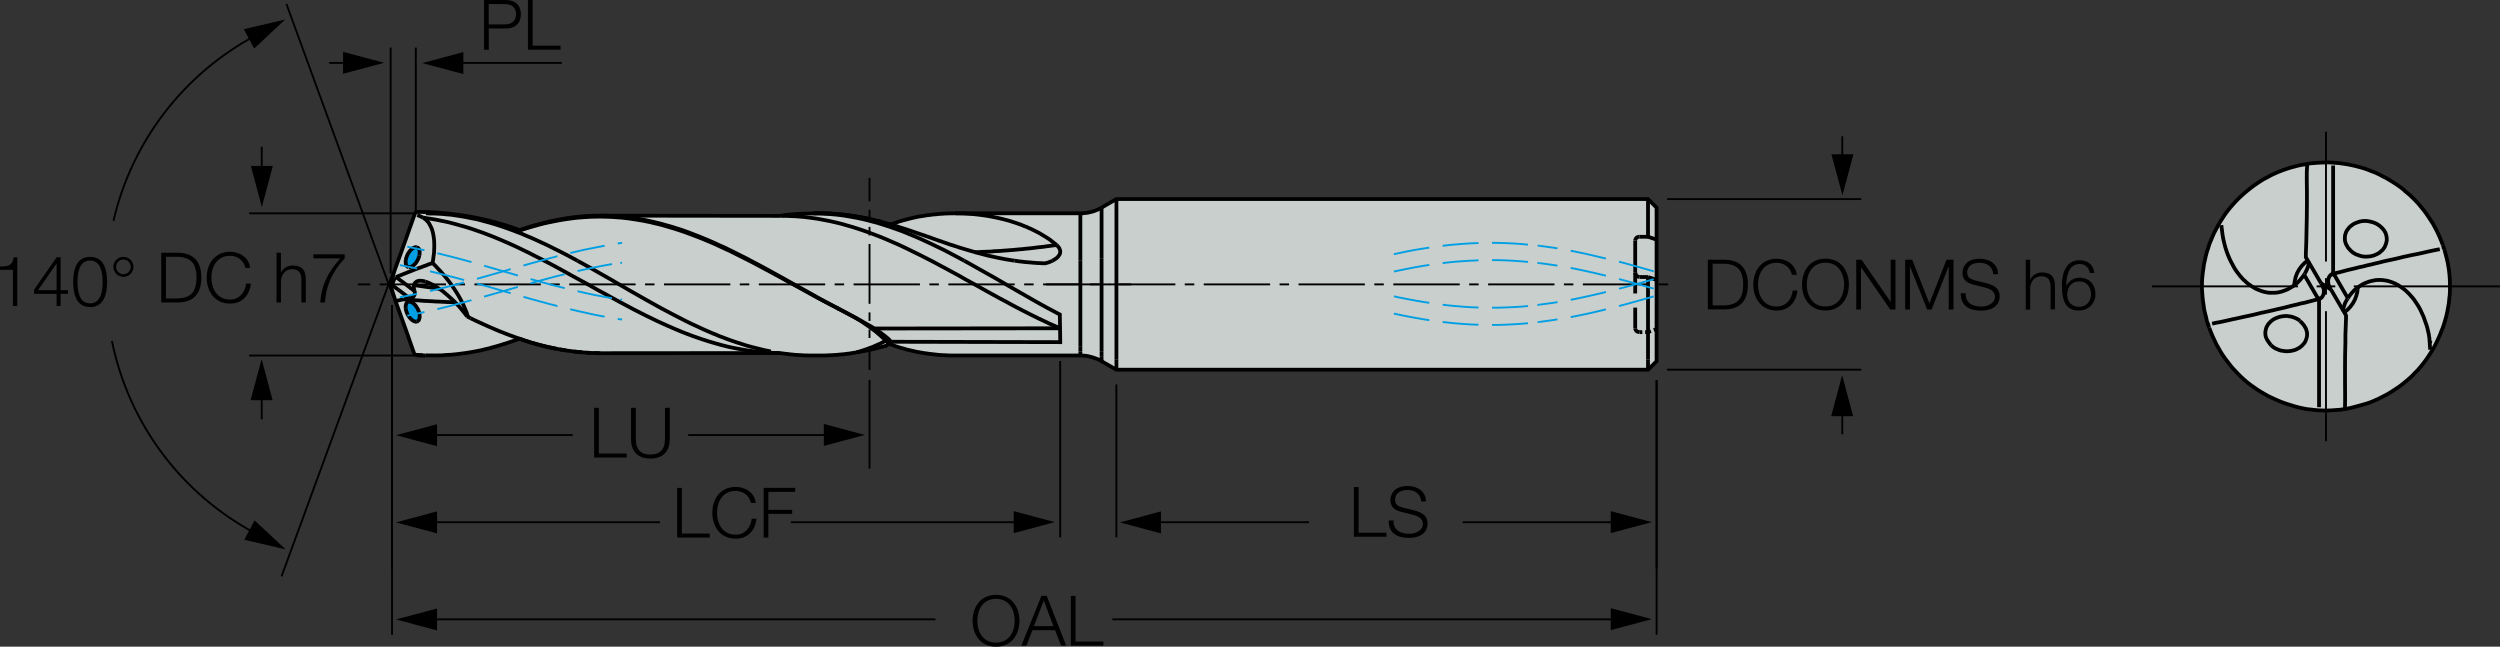 <?xml version="1.0" encoding="utf-8"?>
<!-- Generator: Adobe Illustrator 28.2.0, SVG Export Plug-In . SVG Version: 6.00 Build 0)  -->
<svg version="1.1" xmlns="http://www.w3.org/2000/svg" xmlns:xlink="http://www.w3.org/1999/xlink" x="0px" y="0px"
	 viewBox="0 0 330.05 85.37" style="enable-background:new 0 0 330.05 85.37;" xml:space="preserve">
<rect x="0" y="0" width="330.05" height="85.37" fill="#333333" stroke="none"/>
<style type="text/css">
	.st0{fill:#C8CFCD;}
	.st1{fill:none;stroke:#000000;stroke-width:0.5;stroke-miterlimit:2;}
	.st2{fill:url(#SVGID_1_);}
	.st3{fill:url(#SVGID_00000155824711643978936210000000949349061959165627_);}
	.st4{fill:url(#SVGID_00000019655943996765766950000004897114885267737787_);}
	.st5{fill:url(#SVGID_00000158024944294048996410000008501462933652400556_);}
	.st6{fill:url(#SVGID_00000012434553553667593850000003496251418816973190_);}
	.st7{fill:url(#SVGID_00000113321290191038173120000010705333791980625030_);}
	.st8{fill:#009FE3;}
	.st9{fill:none;stroke:#009FE3;stroke-width:0.25;stroke-miterlimit:2;}
</style>
<g id="Layer_1">
	<g id="XMLID_2_">
		<g>
			<polygon class="st0" points="323.43,37.9 323.43,38.45 323.39,39 323.35,39.45 323.35,39.53 323.29,40.07 323.19,40.62 
				323.09,41.15 322.98,41.68 322.84,42.2 322.68,42.73 322.51,43.26 322.31,43.75 322.12,44.26 321.88,44.77 321.65,45.25 
				321.39,45.74 321.12,46.21 320.83,46.17 320.73,44.67 320.65,44.14 320.53,43.61 320.44,43.22 320.32,42.85 320.14,42.34 
				319.97,41.85 319.75,41.36 319.54,40.91 319.3,40.46 319.16,40.25 319.03,40.03 318.89,39.84 318.75,39.62 318.54,39.35 
				318.3,39.08 318.05,38.8 317.8,38.55 317.52,38.29 317.21,38.06 316.9,37.84 316.58,37.63 316.41,37.55 316.25,37.45 
				316.02,37.36 315.78,37.26 315.55,37.18 315.22,37.08 314.88,37.02 314.55,36.98 314.38,36.96 314.2,36.96 313.93,36.96 
				313.63,36.98 313.34,37.04 313.05,37.1 312.75,37.18 312.44,37.3 312.15,37.41 311.85,37.57 311.56,37.75 311.27,37.96 
				310.84,38.29 310.47,38.69 310.13,39.12 309.98,39.37 309.96,39.37 308.08,36.12 308.28,36.07 308.82,35.95 309.35,35.81 
				309.86,35.67 310.41,35.54 310.93,35.42 311.46,35.28 311.99,35.17 312.52,35.03 313.07,34.91 313.59,34.78 314.1,34.66 
				314.65,34.52 315.18,34.4 315.7,34.29 316.25,34.17 316.76,34.05 317.31,33.91 317.84,33.8 318.36,33.68 318.91,33.58 
				319.44,33.47 319.97,33.35 320.49,33.23 321.04,33.11 321.57,33 322.1,32.9 322.63,32.72 322.7,32.96 322.74,33.05 322.88,33.58 
				323.02,34.11 323.13,34.64 323.23,35.19 323.31,35.71 323.37,36.26 323.41,36.81 323.43,37.36 			"/>
			<path class="st0" d="M322.49,32.35l0.14,0.37l-0.53,0.18l-0.53,0.1l-0.53,0.12l-0.55,0.12l-0.53,0.12l-0.53,0.12l-0.53,0.12
				l-0.55,0.1l-0.53,0.12l-0.53,0.12l-0.55,0.14l-0.51,0.12l-0.55,0.12l-0.53,0.12l-0.53,0.12l-0.55,0.14l-0.51,0.12l-0.53,0.14
				l-0.55,0.12l-0.53,0.14l-0.53,0.12l-0.53,0.14l-0.53,0.12l-0.55,0.14l-0.51,0.14l-0.53,0.14l-0.55,0.12l-0.2,0.06l-0.06,0.02
				v-0.08V21.85l0.02-0.37l0.29,0.02l0.53,0.04l0.55,0.08l0.53,0.08l0.55,0.12l0.53,0.12l0.53,0.14l0.53,0.16l0.51,0.18l0.51,0.2
				l0.51,0.2l0.51,0.23l0.47,0.25l0.49,0.25l0.47,0.27L316,24.1l0.45,0.29l0.45,0.31l0.43,0.33l0.18,0.18l0.23,0.2l0.41,0.35
				l0.39,0.37l0.39,0.39l0.37,0.39l0.35,0.43l0.33,0.41l0.33,0.45l0.31,0.45l0.29,0.45l0.29,0.47l0.25,0.47l0.25,0.49l0.23,0.49
				l0.22,0.51l0.22,0.51L322.49,32.35z M315.08,31.78v-0.22l-0.02-0.22l-0.04-0.22c-0.14-0.65-0.66-1.08-0.66-1.08l-0.04-0.04
				l-0.18-0.16l-0.2-0.14l-0.2-0.12l-0.22-0.1l-0.14-0.06l-0.12-0.04l-0.16-0.04l-0.14-0.04l-0.29-0.06l-0.27-0.04h-0.27l-0.27,0.02
				l-0.27,0.04l-0.25,0.08l-0.23,0.08l-0.25,0.1l-0.22,0.12l-0.22,0.16l-0.1,0.08l-0.1,0.08l-0.08,0.08l-0.08,0.1l-0.12,0.16
				l-0.12,0.16l-0.1,0.18l-0.06,0.18L309.62,31l-0.04,0.18v0.18l-0.02,0.2l0.02,0.1v0.12l0.02,0.1l0.04,0.14l0.06,0.2l0.27,0.49
				l0.35,0.39l0.18,0.16l0.14,0.1l0.14,0.06l0.12,0.08l0.12,0.08l0.14,0.04l0.27,0.1l0.25,0.08l0.27,0.06l0.27,0.02h0.25l0.23-0.02
				l0.25-0.02l0.23-0.06l0.23-0.06l0.23-0.1l0.22-0.1l0.1-0.06l0.12-0.06l0.14-0.12l0.14-0.12l0.14-0.12l0.12-0.14l0.12-0.16
				l0.1-0.16l0.08-0.2l0.08-0.18l0.04-0.2L315.08,31.78z"/>
			<path class="st0" d="M309.55,41.19l0.37-0.29l0.37-0.39l0.33-0.45l0.25-0.47l0.2-0.51l0.14-0.53l0.06-0.55v-0.04l0.29-0.22
				l0.29-0.18l0.29-0.16l0.29-0.12l0.31-0.12l0.29-0.08l0.29-0.06l0.29-0.06l0.29-0.02h0.27h0.18l0.18,0.02l0.33,0.04l0.33,0.06
				l0.33,0.1l0.23,0.08l0.23,0.1l0.23,0.1l0.16,0.1l0.18,0.08l0.31,0.22l0.31,0.22l0.31,0.23l0.27,0.25l0.25,0.25l0.25,0.27
				l0.23,0.27l0.22,0.27l0.14,0.22l0.14,0.2l0.14,0.22l0.14,0.22l0.23,0.45l0.22,0.45l0.22,0.49l0.18,0.49l0.18,0.51l0.12,0.37
				l0.1,0.39l0.12,0.53l0.08,0.53l0.1,1.51l0.29,0.04l-0.29,0.45l-0.29,0.45l-0.31,0.45l-0.33,0.43l-0.35,0.43l-0.35,0.41
				l-0.39,0.39l-0.37,0.39l-0.41,0.37l-0.41,0.35l-0.43,0.35l-0.43,0.33l-1.04,0.68l-0.22,0.14l-0.47,0.27l-0.49,0.25l-0.49,0.25
				l-0.49,0.22l-0.51,0.22l-0.51,0.18c0,0-2.21,0.66-2.99,0.76l0.04-0.35v-0.2l0.02-0.57v-0.82l-0.02-1.78v-1.56l0.02-1.74
				l0.04-1.84v-0.9l0.08-2.13v-0.47l-0.23-0.41L309.55,41.19z"/>
			<path class="st0" d="M315.08,31.57v0.22L315.04,32l-0.04,0.2l-0.08,0.18l-0.08,0.2l-0.1,0.16l-0.12,0.16l-0.12,0.14l-0.14,0.12
				l-0.14,0.12l-0.14,0.12l-0.12,0.06l-0.1,0.06l-0.22,0.1l-0.23,0.1l-0.23,0.06l-0.23,0.06l-0.25,0.02l-0.23,0.02h-0.25l-0.27-0.02
				l-0.27-0.06l-0.25-0.08l-0.27-0.1l-0.14-0.04l-0.12-0.08l-0.12-0.08l-0.14-0.06l-0.14-0.1l-0.18-0.16l-0.35-0.39l-0.27-0.49
				l-0.06-0.2l-0.04-0.14l-0.02-0.1v-0.12l-0.02-0.1l0.02-0.2v-0.18l0.04-0.18l0.06-0.18l0.06-0.18l0.1-0.18l0.12-0.16l0.12-0.16
				l0.08-0.1l0.08-0.08l0.1-0.08l0.1-0.08l0.22-0.16l0.22-0.12l0.25-0.1l0.23-0.08l0.25-0.08l0.27-0.04l0.27-0.02h0.27l0.27,0.04
				l0.29,0.06l0.14,0.04l0.16,0.04l0.12,0.04l0.14,0.06l0.22,0.1l0.2,0.12l0.2,0.14l0.18,0.16l0.04,0.04c0,0,0.53,0.43,0.66,1.08
				l0.04,0.22L315.08,31.57z"/>
			<polygon class="st0" points="311.27,37.96 311.27,38 311.21,38.55 311.07,39.08 310.88,39.58 310.62,40.05 310.29,40.5 
				309.92,40.89 309.55,41.19 309.47,41.19 309.37,41.03 309.37,40.99 309.35,40.95 309.35,40.89 309.37,40.82 309.37,40.7 
				309.43,40.5 309.51,40.27 309.59,40.03 309.72,39.78 309.88,39.51 309.96,39.37 309.98,39.37 310.13,39.12 310.47,38.69 
				310.84,38.29 			"/>
			<polygon class="st0" points="308.02,36.14 308.08,36.12 309.96,39.37 309.88,39.51 309.72,39.78 309.59,40.03 309.51,40.27 
				309.43,40.5 309.37,40.7 309.37,40.82 309.35,40.89 309.35,40.95 309.37,40.99 309.37,41.03 307.73,38.22 307.73,38.2 307.59,38 
				307.51,37.82 307.43,37.63 307.4,37.45 307.36,37.28 307.36,37.08 307.36,36.98 307.38,36.91 307.42,36.77 307.45,36.67 
				307.49,36.55 307.57,36.46 307.63,36.36 307.73,36.28 307.75,36.28 			"/>
			<polygon class="st0" points="306.38,39.37 306.42,39.35 306.5,39.29 306.56,39.21 306.61,39.13 306.65,39.06 306.71,38.96 
				306.75,38.84 306.77,38.7 306.79,38.63 306.79,38.53 306.79,38.43 306.79,38.35 306.77,38.16 306.71,37.98 306.65,37.81 
				306.56,37.63 306.44,37.41 307.73,38.22 309.37,41.03 309.47,41.19 309.49,41.23 309.72,41.64 309.72,42.11 309.64,44.24 
				309.64,45.14 309.6,46.97 309.59,48.71 309.59,50.28 309.6,52.06 309.6,52.88 309.59,53.45 309.59,53.64 309.55,53.99 
				309.49,53.99 308.96,54.07 308.41,54.11 307.87,54.15 307.32,54.17 306.77,54.17 306.22,54.15 306.14,54.15 306.16,53.76 
				306.16,39.45 			"/>
			<polygon class="st0" points="308.04,21.48 308.02,21.85 308.02,36.07 307.75,36.28 307.73,36.28 307.63,36.36 307.57,36.46 
				307.49,36.55 307.45,36.67 307.42,36.77 307.38,36.91 307.36,36.98 307.36,37.08 307.36,37.28 307.4,37.45 307.43,37.63 
				307.51,37.82 307.59,38 307.73,38.2 307.73,38.22 306.44,37.41 306.42,37.39 304.78,34.58 304.7,34.44 304.66,34.38 
				304.42,33.97 304.42,33.45 304.48,31.84 304.5,30.75 304.54,28.85 304.56,26.99 304.56,25.37 304.54,23.89 304.54,23.14 
				304.54,22.65 304.56,22.4 304.58,22.01 304.58,21.81 304.62,21.64 305.05,21.56 305.6,21.52 306.14,21.48 306.69,21.46 
				307.24,21.44 307.79,21.46 			"/>
			<polygon class="st0" points="306.16,39.45 306.07,39.49 304.19,36.26 304.27,36.12 304.39,35.93 304.48,35.73 304.56,35.58 
				304.62,35.42 304.68,35.28 304.72,35.15 304.78,34.91 304.8,34.76 304.8,34.68 304.8,34.64 304.78,34.58 306.42,37.39 
				306.44,37.41 306.56,37.63 306.65,37.81 306.71,37.98 306.77,38.16 306.79,38.35 306.79,38.43 306.79,38.53 306.79,38.63 
				306.77,38.7 306.75,38.84 306.71,38.96 306.65,39.06 306.61,39.13 306.56,39.21 306.5,39.29 306.42,39.35 306.38,39.37 			"/>
			<path class="st0" d="M299.81,45.57c0.02,0.02,0.02,0.02,0.02,0.02l0.18,0.16l0.2,0.14l0.2,0.12l0.22,0.1l0.14,0.06l0.14,0.06
				l0.14,0.04l0.14,0.04l0.29,0.04l0.27,0.04H302l0.29-0.02l0.25-0.04l0.25-0.06l0.25-0.08l0.23-0.12l0.22-0.12l0.22-0.14l0.1-0.1
				l0.1-0.08l0.08-0.08l0.08-0.1l0.14-0.14l0.1-0.18l0.1-0.18l0.06-0.18l0.06-0.18l0.04-0.18l0.02-0.18v-0.18v-0.12l-0.02-0.12
				l-0.02-0.1l-0.04-0.12l-0.06-0.22l-0.27-0.47l-0.35-0.41l-0.2-0.14l0.02-0.02l-0.14-0.08l-0.12-0.08l-0.14-0.08l-0.12-0.06
				L303,42.03l-0.25-0.1l-0.27-0.08l-0.27-0.04l-0.27-0.04h-0.25l-0.23,0.02l-0.25,0.04l-0.23,0.04l-0.23,0.08l-0.22,0.08l-0.22,0.1
				l-0.12,0.06l-0.12,0.08l-0.14,0.1l-0.14,0.12l-0.12,0.12l-0.14,0.14l-0.12,0.16l-0.1,0.18l-0.1,0.18l-0.06,0.2l-0.04,0.2
				l-0.04,0.22v0.2l0.02,0.22l0.04,0.22C299.28,44.92,299.71,45.43,299.81,45.57z M306.16,39.45v14.31l-0.02,0.39l-0.45-0.04
				l-0.55-0.06l-0.55-0.06l-0.53-0.1l-0.55-0.12L303,53.66l-0.53-0.16l-0.51-0.16l-0.53-0.18l-0.51-0.2l-0.51-0.22l-0.49-0.23
				l-0.49-0.23l-0.47-0.27l-0.47-0.27l-0.47-0.29l-0.43-0.31l-0.45-0.31l-0.43-0.33l-0.41-0.35l-0.41-0.39l-0.39-0.37l-0.37-0.39
				l-0.37-0.39l-0.35-0.43l-0.33-0.43l-0.33-0.43l-0.31-0.45l-0.29-0.45l-0.27-0.49l-0.27-0.47l-0.23-0.49l-0.23-0.49l-0.22-0.51
				l-0.2-0.51l-0.06-0.18l-0.12-0.33v-0.04l0.51-0.18l0.53-0.12l0.53-0.1l0.55-0.12l0.53-0.12l0.53-0.12l0.53-0.12l0.55-0.12
				l0.53-0.12l0.53-0.12l0.55-0.12l0.51-0.12l0.55-0.14l0.53-0.12l0.53-0.12l0.55-0.12l0.53-0.14l0.53-0.12l0.53-0.12l0.53-0.14
				l0.53-0.14l0.53-0.12l0.53-0.14l0.55-0.12l0.53-0.14l0.53-0.14l0.53-0.14l0.2-0.06L306.16,39.45z"/>
			<polygon class="st0" points="304.19,36.26 306.07,39.49 305.87,39.55 305.34,39.68 304.82,39.82 304.29,39.96 303.74,40.07 
				303.21,40.21 302.68,40.33 302.16,40.46 301.63,40.6 301.1,40.72 300.57,40.84 300.05,40.97 299.5,41.09 298.97,41.21 
				298.44,41.32 297.89,41.46 297.39,41.58 296.84,41.7 296.31,41.81 295.78,41.93 295.24,42.05 294.71,42.16 294.18,42.28 
				293.65,42.4 293.1,42.52 292.58,42.61 292.05,42.73 291.54,42.91 291.44,42.65 291.36,42.42 291.25,41.89 291.11,41.36 
				290.99,40.84 290.92,40.29 290.84,39.76 290.78,39.21 290.74,38.67 290.7,38.12 290.7,37.57 290.72,37.02 290.76,36.5 
				290.82,35.95 290.9,35.4 290.97,34.87 291.09,34.34 291.21,33.8 291.35,33.27 291.52,32.76 291.68,32.23 291.89,31.73 
				292.09,31.24 292.32,30.73 292.58,30.24 292.83,29.77 292.95,29.56 293.26,29.73 293.42,31 293.52,31.57 293.65,32.12 
				293.79,32.66 293.96,33.19 294.14,33.68 294.36,34.19 294.59,34.66 294.71,34.87 294.83,35.11 295.04,35.48 295.26,35.81 
				295.51,36.14 295.76,36.46 296.02,36.75 296.17,36.91 296.35,37.06 296.57,37.28 296.78,37.45 297.03,37.63 297.31,37.82 
				297.6,38 297.89,38.16 298.21,38.29 298.38,38.35 298.56,38.43 298.74,38.47 298.89,38.53 299.13,38.57 299.38,38.63 
				299.63,38.65 299.95,38.65 300.26,38.65 300.59,38.63 300.91,38.57 301.24,38.49 301.51,38.39 301.8,38.29 302.08,38.16 
				302.35,38 302.63,37.84 302.88,37.67 303.31,37.32 303.68,36.93 304.03,36.5 			"/>
			<polygon class="st0" points="304.8,34.68 304.8,34.76 304.78,34.91 304.72,35.15 304.68,35.28 304.62,35.42 304.56,35.58 
				304.48,35.73 304.39,35.93 304.27,36.12 304.19,36.26 304.03,36.5 303.68,36.93 303.31,37.32 302.88,37.67 302.88,37.61 
				302.96,37.08 303.08,36.55 303.27,36.05 303.54,35.56 303.86,35.13 304.23,34.74 304.6,34.44 304.7,34.44 304.78,34.58 
				304.8,34.64 			"/>
			<polygon class="st0" points="304.42,33.97 304.66,34.38 304.6,34.44 304.23,34.74 303.86,35.13 303.54,35.56 303.27,36.05 
				303.08,36.55 302.96,37.08 302.88,37.61 302.88,37.67 302.63,37.84 302.35,38 302.08,38.16 301.8,38.29 301.51,38.39 
				301.24,38.49 300.91,38.57 300.59,38.63 300.26,38.65 299.95,38.65 299.63,38.65 299.38,38.63 299.13,38.57 298.89,38.53 
				298.74,38.47 298.56,38.43 298.38,38.35 298.21,38.29 297.89,38.16 297.6,38 297.31,37.82 297.03,37.63 296.78,37.45 
				296.57,37.28 296.35,37.06 296.17,36.91 296.02,36.75 295.76,36.46 295.51,36.14 295.26,35.81 295.04,35.48 294.83,35.11 
				294.71,34.87 294.59,34.66 294.36,34.19 294.14,33.68 293.96,33.19 293.79,32.66 293.65,32.12 293.52,31.57 293.42,31 
				293.26,29.73 292.95,29.56 293.1,29.3 293.4,28.83 293.69,28.38 294.02,27.93 294.36,27.5 294.71,27.09 295.08,26.68 
				295.45,26.29 295.84,25.92 296.25,25.55 296.66,25.2 297.09,24.86 297.52,24.53 297.97,24.22 298.42,23.92 298.89,23.63 
				299.38,23.38 299.85,23.12 300.34,22.89 300.85,22.67 301.35,22.48 301.86,22.3 302.39,22.13 302.92,21.99 303.45,21.85 
				303.97,21.75 304.52,21.66 304.62,21.64 304.58,21.81 304.58,22.01 304.56,22.4 304.54,22.65 304.54,23.14 304.54,23.89 
				304.56,25.37 304.56,26.99 304.54,28.85 304.5,30.75 304.48,31.84 304.42,33.45 			"/>
			<path class="st0" d="M304.58,44.08v0.18l-0.02,0.18l-0.04,0.18l-0.06,0.18l-0.06,0.18l-0.1,0.18l-0.1,0.18l-0.14,0.14l-0.08,0.1
				l-0.08,0.08l-0.1,0.08l-0.1,0.1l-0.22,0.14l-0.22,0.12l-0.23,0.12l-0.25,0.08l-0.25,0.06l-0.25,0.04L302,46.37h-0.27l-0.27-0.04
				l-0.29-0.04l-0.14-0.04l-0.14-0.04l-0.14-0.06l-0.14-0.06L300.4,46l-0.2-0.12l-0.2-0.14l-0.18-0.16c0,0,0,0-0.02-0.02
				c-0.1-0.14-0.53-0.65-0.68-1.09l-0.04-0.22l-0.02-0.22v-0.2l0.04-0.22l0.04-0.2l0.06-0.2l0.1-0.18l0.1-0.18l0.12-0.16l0.14-0.14
				l0.12-0.12l0.14-0.12l0.14-0.1l0.12-0.08l0.12-0.06l0.22-0.1l0.22-0.08l0.23-0.08l0.23-0.04l0.25-0.04l0.23-0.02h0.25l0.27,0.04
				l0.27,0.04l0.27,0.08l0.25,0.1l0.14,0.06l0.12,0.06l0.14,0.08l0.12,0.08l0.14,0.08l-0.02,0.02l0.2,0.14l0.35,0.41l0.27,0.47
				l0.06,0.22l0.04,0.12l0.02,0.1l0.02,0.12V44.08z"/>
		</g>
		<g>
			<path class="st1" d="M322.7,32.96l0.04,0.1l0.14,0.53l0.14,0.53l0.12,0.53l0.1,0.55l0.08,0.53l0.06,0.55l0.04,0.55l0.02,0.55
				v0.55v0.55L323.41,39l-0.06,0.45v0.08l-0.06,0.55l-0.1,0.55l-0.1,0.53l-0.12,0.53l-0.14,0.53l-0.16,0.53l-0.18,0.53l-0.2,0.49
				l-0.2,0.51l-0.23,0.51l-0.23,0.49l-0.25,0.49l-0.27,0.47l-0.29,0.45l-0.29,0.45l-0.31,0.45l-0.33,0.43l-0.35,0.43l-0.35,0.41
				l-0.39,0.39l-0.37,0.39l-0.41,0.37l-0.41,0.35l-0.43,0.35l-0.43,0.33l-1.04,0.68l-0.22,0.14l-0.47,0.27l-0.49,0.25l-0.49,0.25
				l-0.49,0.22l-0.51,0.22l-0.51,0.18c0,0-2.21,0.66-2.99,0.76h-0.06l-0.53,0.08l-0.55,0.04l-0.55,0.04l-0.55,0.02h-0.55l-0.55-0.02
				h-0.08l-0.45-0.04l-0.55-0.06l-0.55-0.06l-0.53-0.1l-0.55-0.12L303,53.66l-0.53-0.16l-0.51-0.16l-0.53-0.18l-0.51-0.2l-0.51-0.22
				l-0.49-0.23l-0.49-0.23l-0.47-0.27l-0.47-0.27l-0.47-0.29l-0.43-0.31l-0.45-0.31l-0.43-0.33l-0.41-0.35l-0.41-0.37l-0.39-0.39
				l-0.37-0.39l-0.37-0.39l-0.35-0.43l-0.33-0.43l-0.33-0.43l-0.31-0.45l-0.29-0.45l-0.27-0.49l-0.27-0.47l-0.23-0.49l-0.23-0.49
				l-0.22-0.51l-0.2-0.51l-0.06-0.18"/>
			<polyline class="st1" points="291.54,42.95 291.44,42.65 291.36,42.42 291.25,41.89 291.11,41.36 290.99,40.84 290.92,40.29 
				290.84,39.76 290.78,39.21 290.74,38.67 290.7,38.12 290.7,37.57 290.72,37.02 290.76,36.5 290.82,35.95 290.9,35.4 
				290.97,34.87 291.09,34.34 291.21,33.8 291.35,33.27 291.52,32.76 291.68,32.23 291.89,31.73 292.09,31.24 292.32,30.73 
				292.58,30.24 292.83,29.77 292.95,29.56 293.1,29.3 293.4,28.83 293.69,28.38 294.02,27.93 294.36,27.5 294.71,27.09 
				295.08,26.68 295.45,26.29 295.84,25.92 296.25,25.55 296.66,25.2 297.09,24.86 297.52,24.53 297.97,24.22 298.42,23.92 
				298.89,23.63 299.38,23.38 299.85,23.12 300.34,22.89 300.85,22.67 301.35,22.48 301.86,22.3 302.39,22.13 302.92,21.99 
				303.45,21.85 303.97,21.75 304.52,21.66 304.62,21.64 305.05,21.56 305.6,21.52 306.14,21.48 306.69,21.46 307.24,21.44 
				307.79,21.46 308.04,21.48 308.33,21.5 308.86,21.54 309.41,21.62 309.94,21.7 310.48,21.81 311.01,21.93 311.54,22.07 
				312.07,22.22 312.58,22.4 313.08,22.6 313.59,22.79 314.1,23.03 314.57,23.28 315.06,23.53 315.53,23.81 316,24.1 316.45,24.39 
				316.9,24.71 317.33,25.04 317.5,25.22 317.74,25.41 318.15,25.76 318.54,26.13 318.93,26.52 319.3,26.92 319.65,27.35 
				319.99,27.76 320.32,28.21 320.63,28.66 320.92,29.11 321.22,29.57 321.47,30.04 321.73,30.53 321.96,31.02 322.18,31.53 
				322.39,32.04 322.49,32.35 			"/>
			<line class="st1" x1="321.02" y1="45.29" x2="320.83" y2="45.2"/>
			<polyline class="st1" points="311.27,37.96 311.56,37.75 311.85,37.57 312.15,37.41 312.44,37.3 312.75,37.18 313.05,37.1 
				313.34,37.04 313.63,36.98 313.93,36.96 314.2,36.96 314.38,36.96 314.55,36.98 314.88,37.02 315.22,37.08 315.55,37.18 
				315.78,37.26 316.02,37.36 316.25,37.45 316.41,37.55 316.58,37.63 316.9,37.84 317.21,38.06 317.52,38.29 317.8,38.55 
				318.05,38.8 318.3,39.08 318.54,39.35 318.75,39.62 318.89,39.84 319.03,40.03 319.16,40.25 319.3,40.46 319.54,40.91 
				319.75,41.36 319.97,41.85 320.14,42.34 320.32,42.85 320.44,43.22 320.53,43.61 320.65,44.14 320.73,44.67 320.83,46.17 			"/>
			<polyline class="st1" points="309.49,41.23 309.55,41.19 309.92,40.89 310.29,40.5 310.62,40.05 310.88,39.58 311.07,39.08 
				311.21,38.55 311.27,38 311.27,37.96 			"/>
			<line class="st1" x1="304.7" y1="34.44" x2="304.6" y2="34.44"/>
			<polyline class="st1" points="322.49,32.35 322.63,32.72 322.7,32.96 			"/>
			<polyline class="st1" points="309.47,41.19 309.55,41.19 309.57,41.19 			"/>
			<polyline class="st1" points="291.44,42.65 291.54,42.91 291.54,42.95 291.66,43.28 			"/>
			<polyline class="st1" points="308.08,36.12 308.02,36.14 307.75,36.28 			"/>
			<polyline class="st1" points="322.1,32.9 321.57,33 321.04,33.11 320.49,33.23 319.97,33.35 319.44,33.47 318.91,33.58 
				318.36,33.68 317.84,33.8 317.31,33.91 316.76,34.05 316.25,34.17 315.7,34.29 315.18,34.4 314.65,34.52 314.1,34.66 
				313.59,34.78 313.07,34.91 312.52,35.03 311.99,35.17 311.46,35.28 310.93,35.42 310.41,35.54 309.86,35.67 309.35,35.81 
				308.82,35.95 308.28,36.07 308.08,36.12 			"/>
			<polyline class="st1" points="308.02,21.85 308.02,36.07 308.02,36.14 308.02,36.28 			"/>
			<path class="st1" d="M310.5,33.23l-0.18-0.16l-0.35-0.39l-0.27-0.49l-0.06-0.2l-0.04-0.14l-0.02-0.1v-0.12l-0.02-0.1l0.02-0.2
				v-0.18l0.04-0.18l0.06-0.18l0.06-0.18l0.1-0.18l0.12-0.16l0.12-0.16l0.08-0.1l0.08-0.08l0.1-0.08l0.1-0.08l0.22-0.16l0.22-0.12
				l0.25-0.1l0.23-0.08l0.25-0.08l0.27-0.04l0.27-0.02h0.27l0.27,0.04l0.29,0.06l0.14,0.04l0.16,0.04l0.12,0.04l0.14,0.06l0.22,0.1
				l0.2,0.12l0.2,0.14l0.18,0.16l0.04,0.04c0,0,0.53,0.43,0.66,1.08l0.04,0.22l0.02,0.22v0.22L315.04,32l-0.04,0.2l-0.08,0.18
				l-0.08,0.2l-0.1,0.16l-0.12,0.16l-0.12,0.14l-0.14,0.12l-0.14,0.12l-0.14,0.12l-0.12,0.06l-0.1,0.06l-0.22,0.1l-0.23,0.1
				l-0.23,0.06l-0.23,0.06l-0.25,0.02l-0.23,0.02h-0.25l-0.27-0.02l-0.27-0.06l-0.25-0.08l-0.27-0.1l-0.14-0.04l-0.12-0.08
				l-0.12-0.08l-0.14-0.06L310.5,33.23z"/>
			<line class="st1" x1="308.08" y1="36.12" x2="309.96" y2="39.37"/>
			<polyline class="st1" points="311.27,37.96 310.84,38.29 310.47,38.69 310.13,39.12 309.98,39.37 			"/>
			<line class="st1" x1="309.96" y1="39.37" x2="309.88" y2="39.51"/>
			<polyline class="st1" points="309.88,39.51 309.72,39.78 309.59,40.03 309.51,40.27 309.43,40.5 309.37,40.7 309.37,40.82 
				309.35,40.89 309.35,40.95 309.37,40.99 309.37,41.03 			"/>
			<polyline class="st1" points="302.88,37.67 302.63,37.84 302.35,38 302.08,38.16 301.8,38.29 301.51,38.39 301.24,38.49 
				300.91,38.57 300.59,38.63 300.26,38.65 299.95,38.65 299.63,38.65 299.38,38.63 299.13,38.57 298.89,38.53 298.74,38.47 
				298.56,38.43 298.38,38.35 298.21,38.29 297.89,38.16 297.6,38 297.31,37.82 297.03,37.63 296.78,37.45 296.57,37.28 
				296.35,37.06 296.17,36.91 296.02,36.75 295.76,36.46 295.51,36.14 295.26,35.81 295.04,35.48 294.83,35.11 294.71,34.87 
				294.59,34.66 294.36,34.19 294.14,33.68 293.96,33.19 293.79,32.66 293.65,32.12 293.52,31.57 293.42,31 293.26,29.73 			"/>
			<polyline class="st1" points="304.66,34.38 304.6,34.44 304.23,34.74 303.86,35.13 303.54,35.56 303.27,36.05 303.08,36.55 
				302.96,37.08 302.88,37.61 302.88,37.67 			"/>
			<line class="st1" x1="304.19" y1="36.26" x2="304.27" y2="36.12"/>
			<polyline class="st1" points="304.27,36.12 304.39,35.93 304.48,35.73 304.56,35.58 304.62,35.42 304.68,35.28 304.72,35.15 
				304.78,34.91 304.8,34.76 304.8,34.68 304.8,34.64 304.78,34.58 			"/>
			<polyline class="st1" points="302.88,37.67 303.31,37.32 303.68,36.93 304.03,36.5 304.19,36.26 			"/>
			<polyline class="st1" points="304.62,21.64 304.58,21.81 304.58,22.01 304.56,22.4 304.54,22.65 304.54,23.14 304.54,23.89 
				304.56,25.37 304.56,26.99 304.54,28.85 304.5,30.75 304.48,31.84 304.42,33.45 304.42,33.97 304.66,34.38 304.7,34.44 
				304.78,34.58 306.42,37.39 			"/>
			<line class="st1" x1="306.44" y1="37.41" x2="307.73" y2="38.22"/>
			<line class="st1" x1="307.73" y1="38.2" x2="307.59" y2="38"/>
			<polyline class="st1" points="307.59,38 307.51,37.82 307.43,37.63 307.4,37.45 307.36,37.28 307.36,37.08 307.36,36.98 
				307.38,36.91 307.42,36.77 307.45,36.67 307.49,36.55 307.57,36.46 307.63,36.36 307.73,36.28 307.75,36.28 308.02,36.07 			"/>
			<line class="st1" x1="307.73" y1="38.22" x2="307.73" y2="38.2"/>
			<polyline class="st1" points="309.55,53.99 309.59,53.64 309.59,53.45 309.6,52.88 309.6,52.06 309.59,50.28 309.59,48.71 
				309.6,46.97 309.64,45.14 309.64,44.24 309.72,42.11 309.72,41.64 309.49,41.23 309.47,41.19 309.37,41.03 307.73,38.22 			"/>
			<polyline class="st1" points="292.05,42.73 292.58,42.61 293.1,42.52 293.65,42.4 294.18,42.28 294.71,42.16 295.24,42.05 
				295.78,41.93 296.31,41.81 296.84,41.7 297.39,41.58 297.89,41.46 298.44,41.32 298.97,41.21 299.5,41.09 300.05,40.97 
				300.57,40.84 301.1,40.72 301.63,40.6 302.16,40.46 302.68,40.33 303.21,40.21 303.74,40.07 304.29,39.96 304.82,39.82 
				305.34,39.68 305.87,39.55 306.07,39.49 			"/>
			<line class="st1" x1="306.07" y1="39.49" x2="304.19" y2="36.26"/>
			<polyline class="st1" points="306.07,39.49 306.16,39.45 306.38,39.37 			"/>
			<polyline class="st1" points="306.56,37.63 306.65,37.81 306.71,37.98 306.77,38.16 306.79,38.35 306.79,38.43 306.79,38.53 
				306.79,38.63 306.77,38.7 306.75,38.84 306.71,38.96 306.65,39.06 306.61,39.13 306.56,39.21 306.5,39.29 306.42,39.35 
				306.38,39.37 306.18,39.49 			"/>
			<line class="st1" x1="306.42" y1="37.39" x2="306.44" y2="37.41"/>
			<line class="st1" x1="306.44" y1="37.41" x2="306.56" y2="37.63"/>
			<polyline class="st1" points="306.16,39.35 306.16,39.45 306.16,53.76 			"/>
			<polyline class="st1" points="299.83,45.59 300.01,45.74 300.2,45.88 300.4,46 300.61,46.09 300.75,46.15 300.89,46.21 
				301.02,46.25 301.16,46.29 301.45,46.33 301.73,46.37 302,46.37 302.29,46.35 302.55,46.31 302.8,46.25 303.06,46.17 
				303.29,46.06 303.51,45.94 303.72,45.8 303.82,45.7 303.92,45.63 303.99,45.55 304.07,45.45 304.21,45.31 304.31,45.14 
				304.4,44.96 304.46,44.78 304.52,44.61 304.56,44.43 304.58,44.26 304.58,44.08 304.58,43.96 304.56,43.85 304.54,43.75 
				304.5,43.63 304.44,43.42 304.17,42.95 303.82,42.54 303.62,42.4 			"/>
			<line class="st1" x1="299.79" y1="45.57" x2="299.81" y2="45.57"/>
			<path class="st1" d="M299.83,45.59c0,0,0,0-0.02-0.02c-0.1-0.14-0.53-0.65-0.68-1.09l-0.04-0.22l-0.02-0.22v-0.2l0.04-0.22
				l0.04-0.2l0.06-0.2l0.1-0.18l0.1-0.18l0.12-0.16l0.14-0.14l0.12-0.12l0.14-0.12l0.14-0.1l0.12-0.08l0.12-0.06l0.22-0.1l0.22-0.08
				l0.23-0.08l0.23-0.04l0.25-0.04l0.23-0.02h0.25l0.27,0.04l0.27,0.04l0.27,0.08l0.25,0.1l0.14,0.06l0.12,0.06l0.14,0.08l0.12,0.08
				l0.14,0.08"/>
		</g>
	</g>
	<g id="XMLID_1_">
		<g>
			<polygon class="st0" points="218.7,43.45 218.7,46.44 218.7,47.69 217.57,48.81 217.57,47.43 217.57,43.85 217.57,36.57 
				218.7,36.96 			"/>
			<polygon class="st0" points="218.7,31.64 218.7,36.96 217.57,36.57 216.44,36.57 216.18,36.5 215.96,36.28 215.88,35.99 
				215.88,31.75 215.89,31.67 215.92,31.6 215.95,31.53 216,31.46 216.04,31.4 216.11,31.34 216.19,31.31 216.27,31.28 
				216.36,31.26 216.44,31.26 217.57,31.26 			"/>
			<polygon class="st0" points="218.7,27.68 218.7,31.64 217.57,31.26 217.57,26.28 218.7,27.41 			"/>
			<polygon class="st0" points="217.57,43.85 217.57,47.43 217.57,48.81 217.28,48.81 147.69,48.81 147.39,48.81 147.39,47.43 
				147.39,26.28 147.71,26.28 217.39,26.28 217.57,26.28 217.57,31.26 216.44,31.26 216.36,31.26 216.27,31.28 216.19,31.31 
				216.11,31.34 216.04,31.4 216,31.46 215.95,31.53 215.92,31.6 215.89,31.67 215.88,31.75 215.88,35.99 215.96,36.28 216.18,36.5 
				216.44,36.57 217.57,36.57 			"/>
			<polygon class="st0" points="147.39,47.43 147.39,48.81 145.43,47.69 145.43,47.11 145.43,46.44 145.43,34.16 145.43,27.41 
				147.39,26.28 			"/>
			<polygon class="st0" points="145.43,47.11 145.43,47.69 145.17,47.54 144.88,47.4 144.59,47.3 144.29,47.19 143.99,47.11 
				143.68,47.03 143.37,46.98 143.06,46.95 142.75,46.94 142.63,46.93 142.63,46.4 142.63,45.79 142.63,34.42 142.63,28.16 
				142.94,28.16 143.25,28.12 143.56,28.09 143.86,28.02 144.17,27.95 144.47,27.86 144.75,27.75 145.04,27.62 145.32,27.48 
				145.43,27.41 145.43,34.16 145.43,46.44 			"/>
			<polygon class="st0" points="128.75,33.3 129.03,33.38 129.69,33.55 130.36,33.73 131.01,33.87 131.69,34.02 132.25,34.13 
				132.82,34.24 133.38,34.33 133.96,34.42 134.27,34.46 134.58,34.51 134.89,34.54 135.2,34.58 135.51,34.61 135.82,34.63 
				136.13,34.66 136.44,34.69 136.75,34.71 137.06,34.73 137.38,34.74 137.69,34.76 137.98,34.76 138.29,34.68 138.58,34.58 
				138.88,34.45 138.93,34.42 139.06,34.35 139.19,34.28 139.35,34.17 139.43,34.12 139.5,34.06 139.58,34 139.64,33.93 
				139.73,33.83 139.77,33.77 139.81,33.71 139.87,33.63 139.9,33.55 139.94,33.47 139.96,33.37 139.97,33.27 139.97,33.16 
				139.96,33.07 139.92,32.97 139.9,32.91 139.88,32.85 139.85,32.78 139.82,32.72 139.74,32.62 139.66,32.52 139.58,32.43 
				139.49,32.35 139.33,32.21 139.16,32.08 138.87,31.85 138.57,31.62 138.26,31.41 137.91,31.2 137.57,30.99 137.22,30.78 
				136.85,30.59 136.5,30.41 136.13,30.23 135.76,30.07 135.51,29.95 135.25,29.86 134.75,29.65 134.4,29.53 134.05,29.41 
				133.7,29.3 133.35,29.18 132.84,29.04 132.33,28.91 131.82,28.79 131.29,28.68 130.75,28.57 130.21,28.48 129.64,28.4 
				129.09,28.33 128.53,28.27 127.95,28.23 127.38,28.19 126.79,28.17 126.45,28.17 126.09,28.16 142.28,28.16 142.63,28.16 
				142.63,34.42 142.63,45.79 142.63,46.4 142.63,46.93 126.54,46.93 126.09,46.93 126.07,46.93 125.76,46.93 125.45,46.93 
				125.13,46.92 124.81,46.9 124.51,46.89 124.19,46.87 123.88,46.85 123.57,46.81 123.26,46.78 122.95,46.74 122.64,46.71 
				122.33,46.66 122.02,46.62 121.71,46.57 121.4,46.51 121.1,46.46 120.79,46.4 120.62,46.35 120.32,46.29 120.01,46.21 
				119.71,46.15 119.41,46.05 119.11,45.97 118.81,45.89 118.51,45.79 118.21,45.7 117.91,45.58 117.63,45.48 117.33,45.36 
				117.4,45.34 117.45,45.32 117.5,45.29 117.53,45.27 117.58,45.23 117.63,45.18 117.64,45.16 117.65,45.12 139.97,45.17 
				139.97,44.94 139.95,43.34 139.92,41.76 139.92,41.52 139.35,41.22 138.79,40.92 138.2,40.61 137.62,40.29 136.88,39.88 
				136.13,39.45 135.13,38.88 134.46,38.5 133.13,37.73 131.15,36.58 129.77,35.81 128.53,35.11 127.91,34.76 127.29,34.42 
				126.49,33.99 125.47,33.45 125.03,33.22 124.51,32.95 123.9,32.66 123.29,32.36 122.52,32 121.98,31.75 121.73,31.63 
				121.05,31.33 120.41,31.06 120.01,30.9 119.59,30.72 119.21,30.57 118.81,30.42 118.36,30.26 117.91,30.1 117.43,29.93 
				116.92,29.77 116.36,29.59 115.79,29.41 115.21,29.26 114.64,29.11 114.28,29.02 113.95,28.94 113.58,28.86 113.23,28.78 
				112.66,28.68 112.07,28.57 111.46,28.47 111.13,28.42 110.79,28.38 110.46,28.34 110.13,28.31 109.49,28.25 109.05,28.22 
				108.6,28.19 108.15,28.17 107.69,28.17 107.48,28.16 108.25,28.16 108.41,28.16 108.74,28.17 109.05,28.17 109.36,28.18 
				109.68,28.19 109.99,28.22 110.3,28.24 110.61,28.26 110.92,28.3 111.23,28.32 111.54,28.35 111.85,28.39 112.16,28.44 
				112.47,28.48 112.78,28.53 113.09,28.58 113.73,28.7 114.37,28.81 115,28.95 115.67,29.11 115.85,29.16 116.33,29.29 
				116.43,29.31 116.99,29.46 117.58,29.63 117.66,29.65 118.33,29.85 118.99,30.07 119.5,30.23 120.02,30.4 121.03,30.75 
				122.26,31.17 123.92,31.76 124.76,32.05 125.42,32.28 126.09,32.49 126.69,32.69 127.29,32.87 128.16,33.13 128.6,33.25 			"/>
			<polygon class="st0" points="139.97,44.94 139.97,45.17 117.65,45.12 117.63,45.1 117.54,45.01 117.46,44.93 117.37,44.82 
				117.27,44.73 117.05,44.54 116.8,44.33 116.53,44.13 116.26,43.93 116.05,43.79 115.84,43.65 115.42,43.37 139.95,43.34 			"/>
			<polygon class="st0" points="139.97,33.16 139.97,33.27 139.96,33.37 139.94,33.47 139.9,33.55 139.87,33.63 139.81,33.71 
				139.77,33.77 139.73,33.83 139.64,33.93 139.58,34 139.5,34.06 139.43,34.12 139.35,34.17 139.19,34.28 139.06,34.35 
				138.93,34.42 138.88,34.45 138.58,34.58 138.29,34.68 137.98,34.76 137.69,34.76 137.38,34.74 137.06,34.73 136.75,34.71 
				136.44,34.69 136.13,34.66 135.82,34.63 135.51,34.61 135.2,34.58 134.89,34.54 134.58,34.51 134.27,34.46 133.96,34.42 
				133.38,34.33 132.82,34.24 132.25,34.13 131.69,34.02 131.01,33.87 130.36,33.73 129.69,33.55 129.03,33.38 128.75,33.3 
				129.03,33.29 129.36,33.27 129.65,33.25 129.98,33.24 130.29,33.23 130.6,33.22 130.91,33.2 131.22,33.17 131.54,33.15 
				131.85,33.14 132.16,33.12 132.47,33.09 132.78,33.07 133.09,33.05 133.4,33.02 133.73,33 134.02,32.97 134.35,32.94 
				134.66,32.91 134.97,32.89 135.28,32.85 135.59,32.82 135.9,32.79 136.21,32.76 136.52,32.72 136.83,32.68 137.14,32.64 
				137.45,32.61 137.76,32.58 138.07,32.53 138.38,32.49 138.69,32.45 139,32.41 139.31,32.37 139.49,32.35 139.58,32.43 
				139.66,32.52 139.74,32.62 139.82,32.72 139.85,32.78 139.88,32.85 139.9,32.91 139.92,32.97 139.96,33.07 			"/>
			<polygon class="st0" points="139.92,41.76 139.95,43.34 139.48,43.13 139.02,42.93 138.53,42.72 138.06,42.49 137.12,42.05 
				136.17,41.58 135.6,41.29 135.01,40.99 134.35,40.65 133.69,40.3 132.86,39.85 132.03,39.41 130.93,38.81 130.21,38.41 
				128.75,37.59 127.31,36.8 126.6,36.39 125.51,35.8 124.7,35.36 123.89,34.93 123.28,34.6 122.66,34.28 122.05,33.97 
				121.44,33.66 120.52,33.21 119.6,32.76 118.67,32.32 118.21,32.12 117.75,31.92 116.95,31.57 116.14,31.24 115.33,30.93 
				114.92,30.78 114.52,30.63 113.84,30.39 113.17,30.17 112.48,29.95 111.81,29.76 111.12,29.56 110.44,29.39 110.07,29.31 
				109.7,29.22 109.35,29.15 108.99,29.08 108.45,28.98 107.91,28.88 107.36,28.8 106.82,28.73 106.21,28.65 105.6,28.6 105,28.55 
				104.39,28.53 103.78,28.5 103.17,28.5 103.17,28.47 103.24,28.46 103.54,28.41 103.86,28.37 104.17,28.33 104.48,28.31 
				104.79,28.27 105.1,28.25 105.41,28.23 105.72,28.21 106.03,28.19 106.36,28.18 106.67,28.17 106.98,28.17 107.29,28.16 
				107.48,28.16 107.69,28.17 108.15,28.17 108.6,28.19 109.05,28.22 109.49,28.25 110.13,28.31 110.46,28.34 110.79,28.38 
				111.13,28.42 111.46,28.47 112.07,28.57 112.66,28.68 113.23,28.78 113.58,28.86 113.95,28.94 114.28,29.02 114.64,29.11 
				115.21,29.26 115.79,29.41 116.36,29.59 116.92,29.77 117.43,29.93 117.91,30.1 118.36,30.26 118.81,30.42 119.21,30.57 
				119.59,30.72 120.01,30.9 120.41,31.06 121.05,31.33 121.73,31.63 121.98,31.75 122.52,32 123.29,32.36 123.9,32.66 
				124.51,32.95 125.03,33.22 125.47,33.45 126.49,33.99 127.29,34.42 127.91,34.76 128.53,35.11 129.77,35.81 131.15,36.58 
				133.13,37.73 134.46,38.5 135.13,38.88 136.13,39.45 136.88,39.88 137.62,40.29 138.2,40.61 138.79,40.92 139.35,41.22 
				139.92,41.52 			"/>
			<polygon class="st0" points="139.95,43.34 115.42,43.37 115.03,43.12 114.61,42.88 114.16,42.63 113.69,42.35 113.23,42.1 
				112.4,41.65 111.58,41.21 111.5,41.18 110.73,40.76 110.05,40.41 109.31,40.02 108.34,39.5 107.4,38.97 105.84,38.1 
				105.45,37.89 103.33,36.7 102.26,36.11 101.23,35.54 100.23,35 99.18,34.45 98.62,34.15 98.06,33.87 97.5,33.59 96.83,33.25 
				96.11,32.9 95.71,32.7 95,32.39 94.23,32.03 93.44,31.69 92.66,31.37 92.16,31.16 91.7,30.99 91.14,30.77 90.58,30.56 
				89.96,30.34 89.29,30.13 88.67,29.93 88.05,29.76 87.45,29.59 87.02,29.47 86.63,29.38 86.25,29.29 85.59,29.14 84.91,29 
				84.24,28.88 83.69,28.8 83.16,28.72 82.61,28.65 82.06,28.6 81.61,28.56 81.12,28.53 80.49,28.49 79.89,28.48 79.35,28.47 
				102.66,28.5 102.94,28.5 103.17,28.47 103.17,28.5 103.78,28.5 104.39,28.53 105,28.55 105.6,28.6 106.21,28.65 106.82,28.73 
				107.36,28.8 107.91,28.88 108.45,28.98 108.99,29.08 109.35,29.15 109.7,29.22 110.07,29.31 110.44,29.39 111.12,29.56 
				111.81,29.76 112.48,29.95 113.17,30.17 113.84,30.39 114.52,30.63 114.92,30.78 115.33,30.93 116.14,31.24 116.95,31.57 
				117.75,31.92 118.21,32.12 118.67,32.32 119.6,32.76 120.52,33.21 121.44,33.66 122.05,33.97 122.66,34.28 123.28,34.6 
				123.89,34.93 124.7,35.36 125.51,35.8 126.6,36.39 127.31,36.8 128.75,37.59 130.21,38.41 130.93,38.81 132.03,39.41 
				132.86,39.85 133.69,40.3 134.35,40.65 135.01,40.99 135.6,41.29 136.17,41.58 137.12,42.05 138.06,42.49 138.53,42.72 
				139.02,42.93 139.48,43.13 			"/>
			<polygon class="st0" points="139.49,32.35 139.31,32.37 139,32.41 138.69,32.45 138.38,32.49 138.07,32.53 137.76,32.58 
				137.45,32.61 137.14,32.64 136.83,32.68 136.52,32.72 136.21,32.76 135.9,32.79 135.59,32.82 135.28,32.85 134.97,32.89 
				134.66,32.91 134.35,32.94 134.02,32.97 133.73,33 133.4,33.02 133.09,33.05 132.78,33.07 132.47,33.09 132.16,33.12 
				131.85,33.14 131.54,33.15 131.22,33.17 130.91,33.2 130.6,33.22 130.29,33.23 129.98,33.24 129.65,33.25 129.36,33.27 
				129.03,33.29 128.75,33.3 128.6,33.25 128.16,33.13 127.29,32.87 126.69,32.69 126.09,32.49 125.42,32.28 124.76,32.05 
				123.92,31.76 122.26,31.17 121.03,30.75 120.02,30.4 119.5,30.23 118.99,30.07 118.33,29.85 117.66,29.65 117.58,29.63 
				117.79,29.56 118.07,29.46 118.37,29.36 118.67,29.25 118.97,29.17 119.27,29.08 119.58,29 119.88,28.92 120.18,28.84 
				120.48,28.77 120.79,28.7 120.81,28.7 121.11,28.63 121.42,28.58 121.73,28.53 122.04,28.48 122.35,28.42 122.66,28.39 
				122.97,28.35 123.28,28.31 123.59,28.29 123.9,28.25 124.21,28.23 124.53,28.21 124.84,28.19 125.16,28.18 125.47,28.17 
				125.78,28.17 126.09,28.16 126.45,28.17 126.79,28.17 127.38,28.19 127.95,28.23 128.53,28.27 129.09,28.33 129.64,28.4 
				130.21,28.48 130.75,28.57 131.29,28.68 131.82,28.79 132.33,28.91 132.84,29.04 133.35,29.18 133.7,29.3 134.05,29.41 
				134.4,29.53 134.75,29.65 135.25,29.86 135.51,29.95 135.76,30.07 136.13,30.23 136.5,30.41 136.85,30.59 137.22,30.78 
				137.57,30.99 137.91,31.2 138.26,31.41 138.57,31.62 138.87,31.85 139.16,32.08 139.33,32.21 			"/>
			<polygon class="st0" points="117.17,45.19 117.33,45.36 117.05,45.62 116.75,45.71 116.45,45.79 116.15,45.86 115.84,45.94 
				115.54,46.02 115.23,46.09 114.93,46.16 114.62,46.23 114.32,46.29 114.01,46.35 113.7,46.41 113.4,46.47 113.09,46.52 
				113.38,46.43 113.67,46.34 114.06,46.21 114.45,46.08 114.84,45.94 115.28,45.77 115.7,45.58 116.14,45.39 116.56,45.18 
				116.95,44.97 116.99,45.02 			"/>
			<path class="st0" d="M110.51,40.67l0.15,0.08l0.28,0.14l0.29,0.15l0.28,0.14l0.28,0.15l0.26,0.15h0.01l0.23,0.13l0.26,0.14
				l0.28,0.15l0.28,0.16l0.26,0.16l0.26,0.16l0.25,0.16l0.25,0.17l0.24,0.16l0.24,0.17l0.32,0.23l0.31,0.23l0.32,0.24l0.37,0.31
				l0.36,0.31l0.36,0.32l0.17,0.16l0.13,0.13l-0.39,0.21l-0.41,0.21l-0.44,0.2l-0.43,0.18l-0.44,0.17l-0.39,0.14l-0.39,0.14
				l-0.39,0.13l-0.29,0.09l-0.29,0.09l-0.16,0.02l-0.31,0.05l-0.31,0.06L112,46.69l-0.31,0.03l-0.31,0.05l-0.31,0.02l-0.31,0.03
				l-0.31,0.02l-0.32,0.02l-0.3,0.02l-0.32,0.01l-0.31,0.01l-0.31,0.01h-0.32h-0.31h-0.79h-0.15h-0.23h-0.31l-0.32-0.01h-0.31
				l-0.31-0.02l-0.31-0.01l-0.31-0.02l-0.32-0.02h-0.02l-0.29-0.03l-0.31-0.02l-0.3-0.05l-0.32-0.03l-0.31-0.03l-0.3-0.05l-0.1-0.01
				h-0.01l-0.67-0.01l-0.51-0.02l0.01-0.17l-0.31-0.07l-0.41-0.08l-0.39-0.09l-0.43-0.1l-0.46-0.12l-0.49-0.13l-0.52-0.14
				l-0.18-0.06l-0.62-0.2l-0.71-0.23l-0.74-0.25l-0.55-0.2l-0.48-0.2L95,44.39l-0.44-0.18l-0.46-0.18l-0.48-0.21l-0.76-0.33
				l-0.77-0.36l-0.75-0.35l-0.47-0.23l-0.45-0.22L89.6,41.9l-0.61-0.31l-0.6-0.32l-0.61-0.32l-0.59-0.31l-1.09-0.61l-1.07-0.6
				l-1.64-0.93l-1.43-0.83l-1.53-0.89l-1.71-0.98l-0.85-0.48l-1.02-0.56l-0.62-0.35l-1.02-0.55l-1.02-0.53l-0.51-0.26l-0.52-0.25
				l-0.52-0.25l-0.51-0.25L71.46,32l-0.63-0.29l-0.62-0.29l-0.67-0.28l-0.68-0.29l-0.71-0.28l-0.74-0.28l-0.51-0.18l-0.53-0.18
				l-0.37-0.13l-0.39-0.13l-0.53-0.16l-0.54-0.16l-0.54-0.14l-0.54-0.15l-0.52-0.13l-0.51-0.1l-0.51-0.1l-0.6-0.11l-0.6-0.1
				l-0.6-0.09l0.01-0.13c2.38,0.31,5.35,0.92,8.43,2.07l0.66-0.22l0.64-0.21l0.66-0.2l0.67-0.18l0.63-0.16l0.61-0.15l0.49-0.1
				l0.44-0.09L73.75,29l0.35-0.07l0.51-0.08l0.3-0.05l0.33-0.05l0.37-0.05L76,28.65l0.64-0.06l0.63-0.06l0.56-0.02l0.53-0.02
				l0.25-0.01l0.24-0.01h0.49l0.54,0.01l0.6,0.01l0.63,0.03l0.48,0.03l0.45,0.03l0.55,0.06l0.55,0.07l0.53,0.08l0.55,0.08L84.91,29
				l0.68,0.14l0.67,0.15l0.38,0.09l0.39,0.09l0.43,0.11l0.6,0.17l0.62,0.17l0.62,0.2l0.67,0.22l0.62,0.22l0.56,0.21l0.56,0.22
				l0.46,0.17l0.49,0.21l0.78,0.32l0.79,0.34L95,32.39l0.7,0.31l0.4,0.2l0.72,0.36l0.67,0.33l0.56,0.29l0.55,0.28l0.56,0.3
				l1.05,0.55l1,0.54l1.03,0.56l1.07,0.6l2.12,1.18l0.39,0.21l1.56,0.87l0.94,0.53l0.97,0.52l0.74,0.39l0.68,0.36L110.51,40.67z"/>
			<path class="st0" d="M102.92,46.61l-23.56,0.02h-0.09c-0.14,0-0.43,0-0.85-0.02h-0.07l-0.38-0.01c-0.17-0.01-0.35-0.02-0.53-0.03
				h-0.06l-0.46-0.03l-0.09-0.01c-0.31-0.03-0.64-0.07-1.01-0.1l-0.45-0.06l-0.53-0.07l-0.15-0.02l-0.35-0.06l-0.43-0.07l-0.36-0.07
				l-0.09-0.01l-0.31-0.07l-0.37-0.08l-0.41-0.09l-0.36-0.08l-0.36-0.09l-0.53-0.14l-0.49-0.14l-0.51-0.14l-0.49-0.16l-0.38-0.11
				l-0.37-0.13l-0.3-0.1l-0.45-0.16l-0.75-0.26l-0.75-0.29l-0.72-0.29l-0.74-0.31l-0.74-0.32l-0.72-0.32l-0.46-0.22l-0.46-0.21
				L62.3,42.1l-0.17-0.09l-0.33-0.16l-0.1-0.31l-0.1-0.31l-0.14-0.33l-0.14-0.33l-0.18-0.4l-0.21-0.4l-0.22-0.41l-0.24-0.41
				l-0.25-0.41l-0.26-0.41l-0.29-0.43l-0.28-0.37l-0.29-0.38l-0.3-0.37l-0.31-0.37l-0.32-0.37l-0.34-0.37l-0.35-0.37l-0.36-0.36
				l0.07-0.45l0.06-0.46l0.03-0.22l0.02-0.22l0.01-0.22l0.01-0.21l0.01-0.36v-0.34l-0.01-0.35l-0.02-0.32l-0.05-0.32l-0.02-0.15
				l-0.02-0.15l-0.06-0.28l-0.03-0.14l-0.05-0.13l-0.05-0.17l-0.07-0.16l-0.07-0.15l-0.09-0.18l-0.09-0.17l-0.1-0.17l-0.11-0.15
				l-0.13-0.13L56.23,29l-0.13-0.09l-0.11-0.09l-0.14-0.08l0.62,0.09l0.62,0.09l0.62,0.11l0.61,0.13l0.41,0.08l0.41,0.09l0.82,0.21
				l0.82,0.23L61.6,30l0.82,0.26l0.81,0.28l0.46,0.16l0.45,0.17l0.91,0.34l0.9,0.37l0.91,0.39l0.79,0.36l0.79,0.37l0.78,0.38
				l0.6,0.29l0.59,0.3l0.89,0.45l0.89,0.46l1.17,0.62l1.17,0.64l1.17,0.64l1.76,0.97L79,38.33l0.78,0.43l1.17,0.64l0.91,0.49
				l0.91,0.48l0.91,0.48l0.91,0.46l0.61,0.31l0.61,0.3l0.82,0.39l0.83,0.38l0.82,0.38l0.93,0.39l0.93,0.39l0.47,0.18l0.48,0.18
				l0.45,0.16l0.46,0.16l0.81,0.29l0.83,0.25l0.82,0.24l0.82,0.23l0.41,0.1l0.41,0.1l0.69,0.15l0.69,0.14l0.69,0.13l0.69,0.12
				l0.69,0.08l0.7,0.08l0.67,0.06l0.67,0.05l0.17,0.01l0.51,0.02L102.92,46.61z"/>
			<path class="st0" d="M60.15,28.44l0.6,0.09l0.6,0.1l0.6,0.11l0.51,0.1l0.51,0.1l0.52,0.13l0.54,0.15l0.54,0.14l0.54,0.16
				l0.53,0.16l0.39,0.13l0.37,0.13l0.53,0.18l0.51,0.18l0.74,0.28l0.71,0.28l0.68,0.29l0.67,0.28l0.62,0.29L71.46,32l0.67,0.31
				l0.51,0.25l0.52,0.25l0.52,0.25l0.51,0.26l1.02,0.53l1.02,0.55l0.62,0.35l1.02,0.56l0.85,0.48l1.71,0.98l1.53,0.89l1.43,0.83
				l1.64,0.93l1.07,0.6l1.09,0.61l0.59,0.31l0.61,0.32l0.6,0.32l0.61,0.31l0.83,0.43l0.45,0.22l0.47,0.23l0.75,0.35l0.77,0.36
				l0.76,0.33l0.48,0.21l0.46,0.18L95,44.39l0.45,0.16l0.48,0.2l0.55,0.2l0.74,0.25l0.71,0.23l0.62,0.2l0.18,0.06l0.52,0.14
				l0.49,0.13l0.46,0.12l0.43,0.1l0.39,0.09l0.41,0.08l0.31,0.07l-0.01,0.17l-0.17-0.01l-0.67-0.05l-0.67-0.06l-0.7-0.08l-0.69-0.08
				l-0.69-0.12l-0.69-0.13l-0.69-0.14l-0.69-0.15l-0.41-0.1l-0.41-0.1l-0.82-0.23l-0.82-0.24l-0.83-0.25l-0.81-0.29l-0.46-0.16
				l-0.45-0.16l-0.48-0.18l-0.47-0.18l-0.93-0.39l-0.93-0.39l-0.82-0.38l-0.83-0.38l-0.82-0.39l-0.61-0.3l-0.61-0.31l-0.91-0.46
				l-0.91-0.48l-0.91-0.48l-0.91-0.49l-1.17-0.64L79,38.33l-1.55-0.87l-1.76-0.97l-1.17-0.64l-1.17-0.64l-1.17-0.62l-0.89-0.46
				l-0.89-0.45l-0.59-0.3l-0.6-0.29l-0.78-0.38l-0.79-0.37l-0.79-0.36l-0.91-0.39l-0.9-0.37l-0.91-0.34l-0.45-0.17l-0.46-0.16
				l-0.81-0.28L61.6,30l-0.82-0.23l-0.82-0.23l-0.82-0.21l-0.41-0.09l-0.41-0.08l-0.61-0.13l-0.62-0.11l-0.62-0.09l-0.62-0.09
				l-0.28-0.14l-0.29-0.13l-0.21-0.07l-0.35-0.13l0.16-0.29c0,0,2.12-0.09,5.27,0.32L60.15,28.44z"/>
			<path class="st0" d="M68.59,44.72l-0.74,0.26l-0.74,0.25l-0.37,0.12l-0.37,0.11l-0.37,0.12l-0.37,0.11l-0.59,0.16L64.52,46
				l-0.49,0.11l-0.47,0.12l-0.48,0.1l-0.54,0.1l-0.58,0.1l-0.6,0.09l-0.6,0.08l-0.59,0.07l-0.6,0.06l-0.6,0.03l-0.6,0.05l-0.59,0.01
				h-0.6h-0.38h-0.21l-0.43-0.01V46.9h-0.2h-0.14l-0.17-0.01l-0.32-0.02l-0.3-0.02l-0.32-0.02l-0.17-0.46l-0.33-0.94l-0.56-1.61
				l-0.74-2.06l-0.72-2l0.21-0.06l0.31-0.06l0.3-0.07l0.31-0.06l0.31,0.03l0.31,0.02l0.31,0.02l0.31,0.02l0.31,0.02l0.32,0.02
				l0.31,0.02l0.31,0.02l0.31,0.02l0.31,0.01l0.31,0.02l0.31,0.01l0.32,0.02l0.31,0.01l0.31,0.01l0.31,0.02l0.31,0.01l0.32,0.01
				l0.31,0.01l0.31,0.01l0.31,0.01h0.18l0.26,0.26l0.28,0.3l0.26,0.31l0.26,0.32l0.28,0.35l0.26,0.34l0.05,0.02l0.07,0.03l0.33,0.16
				l0.17,0.09l0.51,0.24l0.46,0.21l0.46,0.22l0.72,0.32l0.74,0.32l0.74,0.31l0.72,0.29l0.75,0.29l0.75,0.26L68.59,44.72z M55.4,41.9
				v-0.13v-0.13l-0.01-0.14l-0.03-0.14l-0.01-0.09l-0.02-0.09l-0.03-0.09L55.25,41l-0.08-0.17l-0.09-0.17l-0.09-0.15l-0.1-0.15
				l-0.12-0.13l-0.12-0.12l-0.11-0.09l-0.06-0.05l-0.06-0.03l-0.06-0.03l-0.06-0.02l-0.08-0.03l-0.08-0.02l-0.08-0.01h-0.08
				l-0.02,0.01h-0.01l-0.07,0.02l-0.06,0.02l-0.06,0.05l-0.06,0.05l-0.05,0.07l-0.05,0.08l-0.02,0.09l-0.02,0.09l-0.01,0.11
				l-0.01,0.12l0.01,0.11l0.01,0.12l0.02,0.13l0.02,0.13l0.05,0.13l0.05,0.14l0.07,0.14l0.06,0.14l0.08,0.13L54,41.82l0.09,0.12
				l0.1,0.11l0.1,0.1l0.1,0.09l0.12,0.08l0.1,0.06l0.1,0.05l0.05,0.01l0.05,0.01l0.07,0.01h0.06l0.07-0.01l0.07-0.02l0.06-0.02
				l0.06-0.05l0.06-0.06l0.05-0.06l0.03-0.07l0.02-0.08l0.02-0.08L55.4,41.9z"/>
			<polygon class="st0" points="61.69,41.53 61.79,41.84 61.72,41.81 61.68,41.79 61.41,41.44 61.14,41.1 60.87,40.77 60.61,40.46 
				60.33,40.17 60.07,39.9 60.06,39.88 59.75,39.58 59.42,39.28 59.1,38.99 58.78,38.72 58.46,38.45 58.12,38.21 57.99,38.12 
				57.97,38.12 57.96,38.11 57.79,37.99 57.51,37.81 57.23,37.65 56.95,37.5 56.81,37.44 56.68,37.37 56.5,37.3 56.32,37.23 
				56.15,37.18 56.04,37.14 55.93,37.12 55.84,37.09 55.73,37.08 55.57,37.07 55.49,37.06 55.42,37.07 55.34,37.07 55.27,37.08 
				55.17,37.11 55.08,37.13 55,37.18 54.92,37.23 54.85,37.29 54.78,37.36 54.73,37.44 54.69,37.53 54.66,37.64 54.64,37.72 
				54.63,37.82 54.63,37.91 54.64,37.99 54.65,38.07 54.66,38.15 54.67,38.26 54.71,38.35 54.73,38.44 54.49,38.24 54.24,38.06 
				54,37.87 53.74,37.67 53.5,37.49 53.25,37.3 53,37.11 52.74,36.92 52.49,36.74 52.28,36.58 52.43,36.52 52.72,36.4 53.02,36.28 
				53.31,36.16 53.59,36.05 53.88,35.93 54.18,35.82 54.47,35.7 54.75,35.59 55.05,35.47 55.34,35.37 55.64,35.27 55.93,35.15 
				56.23,35.05 56.51,34.93 56.81,34.83 57.11,34.73 57.47,35.08 57.81,35.45 58.16,35.82 58.48,36.19 58.79,36.55 59.09,36.92 
				59.38,37.3 59.65,37.67 59.94,38.1 60.21,38.51 60.46,38.92 60.7,39.34 60.92,39.75 61.13,40.15 61.31,40.56 61.45,40.89 
				61.59,41.22 			"/>
			<polygon class="st0" points="60.06,39.88 60.07,39.9 59.88,39.9 59.57,39.89 59.26,39.88 58.95,39.87 58.63,39.85 58.32,39.84 
				58.01,39.82 57.7,39.81 57.39,39.8 57.07,39.77 56.76,39.76 56.45,39.74 56.13,39.73 55.82,39.71 55.51,39.68 55.2,39.66 
				54.88,39.64 54.57,39.61 54.26,39.59 53.95,39.57 53.64,39.54 53.33,39.51 53.47,39.49 53.78,39.44 54.09,39.39 54.19,39.37 
				54.28,39.35 54.34,39.33 54.39,39.3 54.48,39.25 54.55,39.19 54.61,39.13 54.65,39.06 54.7,38.99 54.73,38.91 54.75,38.83 
				54.77,38.75 54.77,38.67 54.77,38.59 54.75,38.52 54.73,38.44 54.71,38.35 54.67,38.26 54.66,38.15 54.65,38.07 54.64,37.99 
				54.63,37.91 54.63,37.82 54.64,37.72 54.66,37.64 57.97,38.12 57.99,38.12 58.12,38.21 58.46,38.45 58.78,38.72 59.1,38.99 
				59.42,39.28 59.75,39.58 			"/>
			<polygon class="st0" points="57.96,38.11 57.97,38.12 54.66,37.64 54.69,37.53 54.73,37.44 54.78,37.36 54.85,37.29 54.92,37.23 
				55,37.18 55.08,37.13 55.17,37.11 55.27,37.08 55.34,37.07 55.42,37.07 55.49,37.06 55.57,37.07 55.73,37.08 55.84,37.09 
				55.93,37.12 56.04,37.14 56.15,37.18 56.32,37.23 56.5,37.3 56.68,37.37 56.81,37.44 56.95,37.5 57.23,37.65 57.51,37.81 
				57.79,37.99 			"/>
			<path class="st0" d="M51.79,37.66l0.06,0.03l0.24,0.18l0.25,0.2l0.25,0.18l0.25,0.18l0.25,0.2l0.24,0.18l0.25,0.2l0.24,0.18
				l0.25,0.2l-0.31,0.05l-0.31,0.05l-0.14,0.02l-0.31,0.06l-0.3,0.07l-0.31,0.06l-0.21,0.06l-0.68-2.15l0.1-0.43l0.02-0.07
				l0.14-0.46l0.29-0.93l0.13-0.37l0.67-1.84l0.77-2.16l0.63-1.78l0.25-0.71l0.13-0.36l0.08-0.22l0.35,0.13l0.21,0.07l0.29,0.13
				l0.28,0.14l0.14,0.08l0.11,0.09L56.23,29l0.13,0.14l0.13,0.13l0.11,0.15l0.1,0.17l0.09,0.17l0.09,0.18l0.07,0.15l0.07,0.16
				l0.05,0.17l0.05,0.13l0.03,0.14l0.06,0.28l0.02,0.15l0.02,0.15l0.05,0.32l0.02,0.32l0.01,0.35v0.34l-0.01,0.36l-0.01,0.21
				l-0.01,0.22l-0.02,0.22l-0.03,0.22l-0.06,0.46l-0.07,0.45l-0.3,0.1l-0.3,0.1l-0.29,0.12l-0.3,0.1l-0.29,0.11l-0.3,0.1l-0.29,0.1
				l-0.3,0.12l-0.29,0.11l-0.29,0.12l-0.3,0.12l-0.29,0.11l-0.29,0.12l-0.29,0.11l-0.3,0.13l-0.29,0.12l-0.15,0.06l-0.14,0.09
				l-0.03,0.07l-0.05,0.09l-0.08,0.2l-0.08,0.22l-0.07,0.21L51.79,37.66z M55.4,33.45v-0.13V33.2l-0.02-0.11L55.35,33l-0.02-0.08
				l-0.03-0.07l-0.05-0.06l-0.06-0.06l-0.06-0.05l-0.06-0.02l-0.07-0.02l-0.07-0.01h-0.06l-0.07,0.01l-0.05,0.01l-0.05,0.02
				l-0.1,0.03l-0.1,0.06l-0.12,0.08l-0.1,0.09l-0.1,0.1l-0.1,0.11L54,33.29l-0.08,0.13l-0.08,0.13l-0.06,0.14l-0.07,0.14l-0.05,0.14
				l-0.05,0.13l-0.02,0.13l-0.02,0.13l-0.01,0.12l-0.01,0.13l0.01,0.1l0.01,0.1l0.02,0.1l0.02,0.09l0.05,0.08l0.05,0.07l0.06,0.05
				l0.06,0.05l0.06,0.02l0.07,0.02h0.01h0.02l0.08,0.01l0.08-0.01l0.08-0.02l0.08-0.03l0.06-0.02l0.06-0.03l0.06-0.03l0.06-0.05
				l0.11-0.09l0.12-0.12l0.12-0.13l0.1-0.14l0.09-0.16l0.09-0.17l0.08-0.17L55.28,34l0.03-0.09l0.02-0.09l0.01-0.09l0.03-0.14
				L55.4,33.45z"/>
			<linearGradient id="SVGID_1_" gradientUnits="userSpaceOnUse" x1="56.014" y1="26.508" x2="56.014" y2="48.49">
				<stop  offset="0" style="stop-color:#BCCDEB"/>
				<stop  offset="0.151" style="stop-color:#BCCDEB"/>
				<stop  offset="0.51" style="stop-color:#F6F6F6"/>
				<stop  offset="0.869" style="stop-color:#BCCDEB"/>
				<stop  offset="1" style="stop-color:#BCCDEB"/>
			</linearGradient>
			<polygon class="st2" points="56.18,46.93 56.18,46.94 55.99,46.94 55.85,46.93 56.16,46.93 			"/>
			
				<linearGradient id="SVGID_00000113312480940332055100000015858448701289052068_" gradientUnits="userSpaceOnUse" x1="55.617" y1="26.508" x2="55.617" y2="48.49">
				<stop  offset="0" style="stop-color:#BCCDEB"/>
				<stop  offset="0.151" style="stop-color:#BCCDEB"/>
				<stop  offset="0.51" style="stop-color:#F6F6F6"/>
				<stop  offset="0.869" style="stop-color:#BCCDEB"/>
				<stop  offset="1" style="stop-color:#BCCDEB"/>
			</linearGradient>
			<polygon style="fill:url(#SVGID_00000113312480940332055100000015858448701289052068_);" points="56.18,46.92 56.18,46.93 
				56.16,46.93 55.85,46.93 55.62,46.93 55.36,46.92 55.23,46.92 55.05,46.9 55.85,46.9 55.99,46.9 			"/>
			
				<linearGradient id="SVGID_00000011026679549414557870000008002872683656880545_" gradientUnits="userSpaceOnUse" x1="56.083" y1="26.508" x2="56.083" y2="48.49">
				<stop  offset="0" style="stop-color:#BCCDEB"/>
				<stop  offset="0.151" style="stop-color:#BCCDEB"/>
				<stop  offset="0.51" style="stop-color:#F6F6F6"/>
				<stop  offset="0.869" style="stop-color:#BCCDEB"/>
				<stop  offset="1" style="stop-color:#BCCDEB"/>
			</linearGradient>
			<polygon style="fill:url(#SVGID_00000011026679549414557870000008002872683656880545_);" points="56.18,46.9 56.18,46.92 
				55.99,46.9 			"/>
			
				<linearGradient id="SVGID_00000177474300996517183320000001646664874898464690_" gradientUnits="userSpaceOnUse" x1="55.801" y1="26.508" x2="55.801" y2="48.49">
				<stop  offset="0" style="stop-color:#BCCDEB"/>
				<stop  offset="0.151" style="stop-color:#BCCDEB"/>
				<stop  offset="0.51" style="stop-color:#F6F6F6"/>
				<stop  offset="0.869" style="stop-color:#BCCDEB"/>
				<stop  offset="1" style="stop-color:#BCCDEB"/>
			</linearGradient>
			<polygon style="fill:url(#SVGID_00000177474300996517183320000001646664874898464690_);" points="55.99,46.94 55.85,46.94 
				55.76,46.94 55.62,46.93 55.85,46.93 			"/>
			
				<linearGradient id="SVGID_00000132062066082506604350000001169409259607897782_" gradientUnits="userSpaceOnUse" x1="55.341" y1="26.508" x2="55.341" y2="48.49">
				<stop  offset="0" style="stop-color:#BCCDEB"/>
				<stop  offset="0.151" style="stop-color:#BCCDEB"/>
				<stop  offset="0.51" style="stop-color:#F6F6F6"/>
				<stop  offset="0.869" style="stop-color:#BCCDEB"/>
				<stop  offset="1" style="stop-color:#BCCDEB"/>
			</linearGradient>
			<polygon style="fill:url(#SVGID_00000132062066082506604350000001169409259607897782_);" points="55.76,46.94 54.93,46.94 
				54.93,46.9 55.05,46.9 55.23,46.92 55.36,46.92 55.54,46.93 55.62,46.93 			"/>
			
				<linearGradient id="SVGID_00000020399873091506912240000015964972734899147450_" gradientUnits="userSpaceOnUse" x1="55.491" y1="26.508" x2="55.491" y2="48.49">
				<stop  offset="0" style="stop-color:#BCCDEB"/>
				<stop  offset="0.151" style="stop-color:#BCCDEB"/>
				<stop  offset="0.51" style="stop-color:#F6F6F6"/>
				<stop  offset="0.869" style="stop-color:#BCCDEB"/>
				<stop  offset="1" style="stop-color:#BCCDEB"/>
			</linearGradient>
			<polygon style="fill:url(#SVGID_00000020399873091506912240000015964972734899147450_);" points="55.62,46.93 55.54,46.93 
				55.36,46.92 			"/>
			<polygon class="st8" points="55.4,41.78 55.4,41.9 55.38,42.02 55.35,42.1 55.33,42.18 55.3,42.25 55.25,42.3 55.19,42.36 
				55.13,42.41 55.08,42.43 55.01,42.45 54.94,42.47 54.88,42.47 54.81,42.45 54.77,42.44 54.72,42.43 54.62,42.38 54.51,42.33 
				54.4,42.25 54.29,42.15 54.19,42.05 54.09,41.94 54,41.82 53.92,41.68 53.83,41.56 53.78,41.42 53.71,41.28 53.66,41.14 
				53.62,41.02 53.59,40.89 53.57,40.76 53.56,40.65 53.55,40.53 53.56,40.42 53.57,40.3 53.59,40.21 53.62,40.12 53.66,40.04 
				53.71,39.97 53.77,39.92 53.82,39.88 53.88,39.85 53.95,39.83 53.96,39.83 53.98,39.82 54.06,39.82 54.15,39.83 54.23,39.85 
				54.31,39.89 54.36,39.91 54.42,39.95 54.48,39.98 54.54,40.03 54.65,40.12 54.77,40.23 54.88,40.36 54.98,40.51 55.08,40.66 
				55.17,40.83 55.25,41 55.28,41.1 55.32,41.19 55.34,41.28 55.35,41.37 55.39,41.51 55.4,41.65 			"/>
			<polygon class="st8" points="55.4,33.32 55.4,33.45 55.39,33.59 55.35,33.73 55.34,33.82 55.32,33.91 55.28,34 55.25,34.09 
				55.17,34.27 55.08,34.44 54.98,34.6 54.88,34.74 54.77,34.86 54.65,34.98 54.54,35.07 54.48,35.12 54.42,35.15 54.36,35.19 
				54.31,35.21 54.23,35.24 54.15,35.27 54.06,35.28 53.98,35.27 53.96,35.27 53.95,35.27 53.88,35.24 53.82,35.22 53.77,35.17 
				53.71,35.13 53.66,35.06 53.62,34.98 53.59,34.89 53.57,34.78 53.56,34.68 53.55,34.58 53.56,34.45 53.57,34.33 53.59,34.21 
				53.62,34.08 53.66,33.96 53.71,33.82 53.78,33.68 53.83,33.54 53.92,33.41 54,33.29 54.09,33.16 54.19,33.05 54.29,32.94 
				54.4,32.85 54.51,32.77 54.62,32.71 54.72,32.68 54.77,32.66 54.81,32.64 54.88,32.63 54.94,32.63 55.01,32.64 55.08,32.67 
				55.13,32.69 55.19,32.74 55.25,32.79 55.3,32.85 55.33,32.92 55.35,33 55.38,33.08 55.4,33.2 			"/>
			<polygon class="st0" points="54.77,38.67 54.77,38.75 54.75,38.83 54.73,38.91 54.7,38.99 54.65,39.06 54.61,39.13 54.55,39.19 
				54.48,39.25 54.39,39.3 54.34,39.33 54.28,39.35 54.19,39.37 54.09,39.39 53.83,39.2 53.59,39.02 53.34,38.82 53.1,38.64 
				52.85,38.44 52.59,38.26 52.34,38.07 52.09,37.88 51.85,37.69 51.79,37.66 51.83,37.45 51.9,37.24 51.98,37.03 52.06,36.83 
				52.11,36.74 52.14,36.67 52.28,36.58 52.49,36.74 52.74,36.92 53,37.11 53.25,37.3 53.5,37.49 53.74,37.67 54,37.87 54.24,38.06 
				54.49,38.24 54.73,38.44 54.75,38.52 54.77,38.59 			"/>
		</g>
		<g>
			<polyline class="st1" points="117.58,29.63 117.79,29.56 118.07,29.46 118.37,29.36 118.67,29.25 118.97,29.17 119.27,29.08 
				119.58,29 119.88,28.92 120.18,28.84 120.48,28.77 120.79,28.7 120.81,28.7 121.11,28.63 121.42,28.57 121.73,28.53 
				122.04,28.48 122.35,28.42 122.66,28.39 122.97,28.35 123.28,28.31 123.59,28.29 123.9,28.25 124.21,28.23 124.53,28.21 
				124.84,28.19 125.16,28.18 125.47,28.17 125.78,28.17 126.09,28.16 142.28,28.16 142.63,28.16 142.94,28.16 143.25,28.12 
				143.56,28.09 143.86,28.02 144.17,27.95 144.47,27.86 144.75,27.75 145.04,27.62 145.32,27.48 145.43,27.41 			"/>
			<path class="st1" d="M115.85,29.16c0.18,0.03,0.38,0.09,0.57,0.15"/>
			<path class="st1" d="M55.85,46.9l-0.17-0.01l-0.32-0.02l-0.3-0.02l-0.32-0.02l-0.17-0.46l-0.33-0.94l-0.56-1.61l-0.74-2.06
				l-0.72-2l-0.68-2.15l0.1-0.43l0.01-0.07l0.15-0.46l0.29-0.93l0.13-0.37l0.67-1.84l0.77-2.16l0.63-1.78l0.25-0.71l0.13-0.36
				l0.08-0.22l0.16-0.29c0,0,2.12-0.09,5.27,0.32c2.38,0.31,5.35,0.92,8.43,2.07l0.66-0.22l0.64-0.21l0.66-0.2l0.67-0.18l0.63-0.16
				l0.61-0.15l0.49-0.1l0.44-0.09L73.75,29l0.35-0.07l0.51-0.08l0.3-0.05l0.33-0.05l0.37-0.05L76,28.65l0.64-0.06l0.63-0.06
				l0.56-0.03l0.53-0.02h0.25l0.24-0.01h0.49l23.31,0.03h0.28l0.23-0.03l0.07-0.01l0.3-0.05l0.32-0.05l0.31-0.03l0.31-0.02
				l0.31-0.03l0.31-0.02l0.31-0.02l0.31-0.02l0.31-0.01l0.32-0.01l0.31-0.01h0.31l0.31-0.01c0,0,3.06-0.28,7.72,0.79"/>
			<path class="st1" d="M73.47,46.05c-1.53-0.28-3.22-0.7-4.88-1.33l-0.74,0.26l-0.74,0.25l-0.37,0.12l-0.37,0.11l-0.37,0.12
				l-0.37,0.11l-0.59,0.16L64.52,46l-0.49,0.11l-0.47,0.12l-0.48,0.1l-0.54,0.1l-0.58,0.1l-0.6,0.09l-0.6,0.08l-0.59,0.07l-0.6,0.06
				l-0.6,0.03l-0.6,0.05l-0.59,0.01h-0.6h-0.38h-0.21l-0.43-0.01"/>
			<path class="st1" d="M74.68,46.26c-0.24-0.03-0.51-0.08-0.77-0.13"/>
			<path class="st1" d="M76.82,46.51c-0.31-0.03-0.64-0.07-1.01-0.1"/>
			<path class="st1" d="M77.96,46.59c-0.17-0.01-0.35-0.02-0.53-0.03"/>
			<path class="st1" d="M79.26,46.63c-0.14,0-0.43,0-0.85-0.02"/>
			<polyline class="st1" points="145.43,27.41 147.39,26.28 147.71,26.28 217.39,26.28 217.57,26.28 218.7,27.41 218.7,27.68 
				218.7,31.64 218.7,36.96 218.7,43.45 218.7,46.44 218.7,47.69 217.57,48.81 217.28,48.81 147.69,48.81 147.39,48.81 
				145.43,47.69 145.17,47.54 144.88,47.4 144.59,47.3 144.29,47.19 143.99,47.11 143.68,47.03 143.37,46.98 143.06,46.95 
				142.75,46.94 142.63,46.93 126.54,46.93 126.09,46.93 126.07,46.93 125.76,46.93 125.45,46.93 125.13,46.92 124.81,46.9 
				124.51,46.89 124.19,46.87 123.88,46.85 123.57,46.81 123.26,46.78 122.95,46.74 122.64,46.71 122.33,46.66 122.02,46.62 
				121.71,46.57 121.4,46.51 121.1,46.46 120.79,46.4 120.62,46.35 120.32,46.29 120.01,46.21 119.71,46.15 119.41,46.05 
				119.11,45.97 118.81,45.89 118.51,45.79 118.21,45.7 117.91,45.58 117.63,45.48 117.33,45.36 117.05,45.62 116.75,45.71 
				116.45,45.79 116.15,45.86 115.84,45.94 115.54,46.02 115.23,46.09 114.93,46.16 114.62,46.23 114.32,46.29 114.01,46.35 
				113.7,46.41 113.4,46.47 113.09,46.52 112.93,46.55 112.62,46.59 112.31,46.65 112,46.69 111.69,46.72 111.38,46.77 
				111.07,46.79 110.76,46.82 110.45,46.85 110.13,46.87 109.83,46.89 109.51,46.9 109.2,46.92 108.89,46.93 108.56,46.93 
				108.25,46.93 107.46,46.93 107.31,46.93 107.08,46.93 106.77,46.93 106.45,46.92 106.14,46.92 105.83,46.89 105.52,46.88 
				105.21,46.86 104.88,46.84 104.86,46.84 104.57,46.8 104.26,46.78 103.96,46.73 103.64,46.7 103.33,46.66 103.03,46.62 
				102.93,46.61 102.92,46.61 79.35,46.63 			"/>
			<polyline class="st1" points="54.9,46.9 54.93,46.9 55.05,46.9 55.23,46.92 55.36,46.92 55.54,46.93 55.62,46.93 55.85,46.93 
				56.16,46.93 56.18,46.93 			"/>
			<polyline class="st1" points="57.11,34.73 57.18,34.28 57.24,33.82 57.27,33.6 57.3,33.38 57.31,33.16 57.32,32.95 57.33,32.6 
				57.33,32.25 57.32,31.91 57.3,31.59 57.25,31.26 57.23,31.11 57.2,30.97 57.15,30.69 57.11,30.55 57.07,30.42 57.02,30.25 
				56.95,30.09 56.88,29.94 56.79,29.76 56.7,29.59 56.59,29.41 56.48,29.26 56.35,29.14 56.23,29 56.1,28.91 55.99,28.81 
				55.85,28.73 			"/>
			<polyline class="st1" points="57.11,34.73 57.47,35.08 57.81,35.45 58.16,35.82 58.48,36.19 58.79,36.55 59.09,36.92 59.38,37.3 
				59.65,37.67 59.94,38.1 60.21,38.51 60.46,38.92 60.7,39.34 60.92,39.75 61.13,40.15 61.31,40.56 61.45,40.89 61.59,41.22 
				61.69,41.53 61.79,41.84 			"/>
			<polyline class="st1" points="79.35,46.63 79.26,46.63 78.85,46.63 78.41,46.61 78.34,46.61 77.96,46.59 77.81,46.59 
				77.43,46.56 77.38,46.56 76.92,46.52 76.82,46.51 76.44,46.49 75.96,46.43 75.81,46.41 75.36,46.35 74.83,46.28 74.68,46.26 
				74.34,46.2 73.91,46.13 73.56,46.06 73.47,46.05 73.15,45.98 72.79,45.9 72.37,45.81 72.02,45.73 71.66,45.64 71.13,45.5 
				70.64,45.36 70.13,45.23 69.64,45.06 69.26,44.95 68.89,44.82 68.59,44.72 68.14,44.56 67.39,44.29 66.65,44.01 65.92,43.72 
				65.19,43.41 64.45,43.09 63.72,42.76 63.26,42.55 62.8,42.34 62.3,42.1 62.13,42.01 			"/>
			<polyline class="st1" points="55.85,28.73 56.47,28.83 57.09,28.92 57.71,29.03 58.32,29.16 58.73,29.24 59.15,29.33 
				59.96,29.54 60.78,29.77 61.6,30 62.41,30.26 63.22,30.54 63.68,30.7 64.13,30.87 65.04,31.22 65.93,31.59 66.84,31.98 
				67.63,32.33 68.43,32.7 69.21,33.08 69.81,33.37 70.39,33.67 71.28,34.12 72.17,34.58 73.34,35.2 74.51,35.84 75.68,36.49 
				77.44,37.45 79,38.33 79.78,38.75 80.95,39.39 81.86,39.89 82.77,40.37 83.68,40.86 84.59,41.32 85.2,41.63 85.8,41.92 
				86.62,42.32 87.45,42.7 88.27,43.07 89.2,43.47 90.13,43.86 90.6,44.04 91.08,44.22 91.53,44.39 91.99,44.55 92.8,44.83 
				93.62,45.09 94.44,45.33 95.26,45.56 95.67,45.66 96.09,45.77 96.78,45.92 97.47,46.05 98.16,46.18 98.85,46.29 99.54,46.38 
				100.24,46.46 100.9,46.51 101.57,46.56 101.74,46.57 102.25,46.59 102.92,46.61 			"/>
			<polyline class="st1" points="61.68,41.79 61.72,41.81 61.79,41.84 62.13,42.01 			"/>
			<polyline class="st1" points="54.66,37.64 54.69,37.53 54.73,37.44 54.78,37.36 54.85,37.29 54.92,37.23 55,37.18 55.08,37.13 
				55.17,37.11 55.27,37.08 55.34,37.07 55.42,37.07 55.49,37.06 55.57,37.07 55.73,37.08 55.84,37.09 55.93,37.12 56.04,37.14 
				56.15,37.18 			"/>
			<polyline class="st1" points="57.99,38.12 58.12,38.21 58.46,38.45 58.78,38.72 59.1,38.99 59.42,39.28 59.75,39.58 60.06,39.88 
				60.07,39.9 60.33,40.17 60.61,40.46 60.87,40.77 61.14,41.1 61.41,41.44 61.68,41.79 			"/>
			<polyline class="st1" points="56.15,37.18 56.32,37.23 56.5,37.3 56.68,37.37 56.81,37.44 56.95,37.5 57.23,37.65 57.51,37.81 
				57.79,37.99 57.96,38.11 57.97,38.12 			"/>
			<polyline class="st1" points="54.66,37.64 57.97,38.12 57.99,38.12 			"/>
			<polyline class="st1" points="138.93,34.42 139.06,34.35 139.19,34.28 139.35,34.17 139.43,34.12 139.5,34.06 139.58,34 
				139.64,33.93 139.73,33.83 139.77,33.77 139.81,33.71 139.87,33.63 139.9,33.55 139.94,33.47 139.96,33.37 139.97,33.27 
				139.97,33.16 139.96,33.07 139.92,32.97 139.9,32.91 139.88,32.85 139.85,32.78 139.82,32.72 139.74,32.62 139.66,32.52 
				139.58,32.43 139.49,32.35 			"/>
			<polyline class="st1" points="128.72,33.3 128.75,33.3 129.03,33.29 129.36,33.27 129.65,33.25 129.98,33.24 130.29,33.23 
				130.6,33.22 130.91,33.2 131.22,33.17 131.54,33.15 131.85,33.14 132.16,33.12 132.47,33.09 132.78,33.07 133.09,33.05 
				133.4,33.02 133.73,33 134.02,32.97 134.35,32.94 134.66,32.91 134.97,32.89 135.28,32.85 135.59,32.82 135.9,32.79 
				136.21,32.76 136.52,32.72 136.83,32.68 137.14,32.64 137.45,32.61 137.76,32.58 138.07,32.53 138.38,32.49 138.69,32.45 
				139,32.41 139.31,32.37 139.49,32.35 			"/>
			<polyline class="st1" points="126.09,28.16 126.45,28.17 126.79,28.17 127.38,28.19 127.95,28.23 128.53,28.27 129.09,28.33 
				129.64,28.4 130.21,28.48 130.75,28.57 131.29,28.68 131.82,28.79 132.33,28.91 132.84,29.04 133.35,29.18 133.7,29.3 
				134.05,29.41 134.4,29.53 134.75,29.65 135.25,29.86 135.51,29.95 135.76,30.07 136.13,30.23 136.5,30.41 136.85,30.59 
				137.22,30.78 137.57,30.99 137.91,31.2 138.26,31.41 138.57,31.62 138.87,31.85 139.16,32.08 139.33,32.21 139.49,32.35 			"/>
			<polyline class="st1" points="113.62,42.37 113.36,42.21 113.09,42.05 112.82,41.89 112.54,41.74 112.28,41.6 112.05,41.48 			
				"/>
			<polyline class="st1" points="113.09,46.52 113.38,46.43 113.67,46.34 114.06,46.21 114.45,46.08 114.84,45.94 115.28,45.77 
				115.7,45.58 116.14,45.39 116.56,45.18 116.95,44.97 			"/>
			<polyline class="st1" points="55.85,28.73 55.57,28.6 55.28,28.47 55.08,28.4 			"/>
			<polyline class="st1" points="76.23,34.42 76.85,34.76 77.87,35.32 78.72,35.81 80.43,36.78 81.96,37.67 83.39,38.5 85.03,39.43 
				86.1,40.03 87.2,40.64 87.78,40.95 88.39,41.27 88.99,41.59 89.6,41.9 90.43,42.33 90.88,42.55 91.35,42.78 92.1,43.12 
				92.87,43.48 93.62,43.81 94.11,44.02 94.57,44.2 95,44.39 95.45,44.55 95.94,44.74 96.49,44.94 97.22,45.19 97.94,45.42 
				98.56,45.62 98.74,45.67 99.26,45.81 99.75,45.94 100.21,46.05 100.64,46.16 101.03,46.25 101.44,46.33 101.76,46.4 			"/>
			<polyline class="st1" points="76.23,34.42 75.2,33.86 74.18,33.33 73.67,33.07 73.15,32.82 72.64,32.56 72.13,32.31 71.46,32 
				70.83,31.71 70.21,31.43 69.54,31.15 68.87,30.86 68.15,30.59 67.42,30.31 66.91,30.13 66.38,29.94 66.01,29.82 65.62,29.69 
				65.09,29.53 64.55,29.37 64.01,29.23 63.47,29.08 62.95,28.95 62.45,28.85 61.94,28.75 61.34,28.63 60.75,28.53 60.15,28.44 
				59.54,28.35 58.93,28.3 58.42,28.25 58.12,28.23 57.65,28.21 57.2,28.18 56.74,28.17 56.48,28.16 			"/>
			<line class="st1" x1="52.28" y1="36.58" x2="52.14" y2="36.67"/>
			<polyline class="st1" points="57.11,34.73 56.81,34.83 56.51,34.93 56.23,35.05 55.93,35.15 55.64,35.27 55.34,35.37 
				55.05,35.47 54.75,35.59 54.47,35.7 54.18,35.82 53.88,35.93 53.59,36.05 53.31,36.16 53.02,36.28 52.72,36.4 52.43,36.52 
				52.28,36.58 			"/>
			<polyline class="st1" points="53.57,34.33 53.56,34.45 53.55,34.58 53.56,34.68 53.57,34.78 53.59,34.89 53.62,34.98 
				53.66,35.06 53.71,35.13 53.77,35.17 53.82,35.22 53.88,35.24 53.95,35.27 			"/>
			<polyline class="st1" points="53.95,35.27 53.96,35.27 53.98,35.27 54.06,35.28 54.15,35.27 54.23,35.24 54.31,35.21 
				54.36,35.19 54.42,35.15 54.48,35.12 54.54,35.07 54.65,34.98 54.77,34.86 54.88,34.74 54.98,34.6 55.08,34.44 55.17,34.27 
				55.25,34.09 55.28,34 55.32,33.91 55.34,33.82 55.35,33.73 			"/>
			<polyline class="st1" points="53.57,34.33 53.59,34.21 53.62,34.08 53.66,33.96 53.71,33.82 53.78,33.68 53.83,33.54 
				53.92,33.41 54,33.29 54.09,33.16 54.19,33.05 54.29,32.94 54.4,32.85 54.51,32.77 54.62,32.71 54.72,32.68 54.77,32.66 
				54.81,32.64 54.88,32.63 54.94,32.63 55.01,32.64 			"/>
			<polyline class="st1" points="55.01,32.64 55.08,32.67 55.13,32.69 55.19,32.74 55.25,32.79 55.3,32.85 55.33,32.92 55.35,33 
				55.38,33.08 55.4,33.2 55.4,33.32 55.4,33.45 55.39,33.59 55.35,33.73 			"/>
			<polyline class="st1" points="54.73,38.44 54.49,38.24 54.24,38.06 54,37.87 53.74,37.67 53.5,37.49 53.25,37.3 53,37.11 
				52.74,36.92 52.49,36.74 52.28,36.58 			"/>
			<polyline class="st1" points="54.66,37.64 54.64,37.72 54.63,37.82 54.63,37.91 54.64,37.99 54.65,38.07 54.66,38.15 
				54.67,38.26 54.71,38.35 54.73,38.44 			"/>
			<polyline class="st1" points="54.73,38.44 54.75,38.52 54.77,38.59 54.77,38.67 54.77,38.75 54.75,38.83 54.73,38.91 54.7,38.99 
				54.65,39.06 54.61,39.13 54.55,39.19 54.48,39.25 54.39,39.3 54.34,39.33 54.28,39.35 54.19,39.37 54.09,39.39 			"/>
			<polyline class="st1" points="54.09,39.39 53.78,39.44 53.47,39.49 53.33,39.51 			"/>
			<polyline class="st1" points="53.33,39.51 53.64,39.54 53.95,39.57 54.26,39.59 54.57,39.61 54.88,39.64 55.2,39.66 55.51,39.68 
				55.82,39.71 56.13,39.73 56.45,39.74 56.76,39.76 57.07,39.77 57.39,39.8 57.7,39.81 58.01,39.82 58.32,39.84 58.63,39.85 
				58.95,39.87 59.26,39.88 59.57,39.89 59.88,39.9 60.07,39.9 			"/>
			<polyline class="st1" points="133.96,34.42 134.27,34.46 134.58,34.51 134.89,34.54 135.2,34.58 135.51,34.61 135.82,34.63 
				136.13,34.66 136.44,34.69 136.75,34.71 137.06,34.73 137.38,34.74 137.69,34.76 137.98,34.76 138.29,34.68 138.58,34.58 
				138.88,34.45 138.93,34.42 			"/>
			<polyline class="st1" points="133.96,34.42 133.38,34.33 132.82,34.24 132.25,34.13 131.69,34.02 131.01,33.87 130.36,33.73 
				129.69,33.55 129.03,33.38 128.75,33.3 128.6,33.25 128.16,33.13 127.29,32.87 126.69,32.69 126.09,32.49 125.42,32.28 
				124.76,32.05 123.92,31.76 122.26,31.17 121.03,30.75 120.02,30.4 119.5,30.23 118.99,30.07 118.33,29.85 117.66,29.65 
				117.58,29.63 116.99,29.46 116.43,29.31 116.33,29.29 115.85,29.16 115.67,29.11 115,28.95 114.37,28.81 113.73,28.7 
				113.09,28.58 			"/>
			<polyline class="st1" points="117.33,45.36 117.17,45.19 116.99,45.02 116.95,44.97 116.82,44.85 116.65,44.68 116.29,44.36 
				115.93,44.05 115.57,43.74 115.24,43.5 114.93,43.27 114.61,43.04 114.37,42.87 114.13,42.71 113.88,42.53 113.62,42.37 			"/>
			<polyline class="st1" points="110.73,40.76 111.5,41.18 111.58,41.21 112.4,41.65 113.23,42.1 113.69,42.35 114.16,42.63 
				114.61,42.88 115.03,43.12 115.42,43.37 			"/>
			<line class="st1" x1="110.51" y1="40.67" x2="110.73" y2="40.76"/>
			<polyline class="st1" points="112.05,41.48 112.04,41.48 111.77,41.33 111.5,41.18 111.22,41.04 110.93,40.89 110.66,40.75 
				110.51,40.67 			"/>
			<polyline class="st1" points="117.33,45.36 117.4,45.34 117.45,45.32 117.5,45.29 117.53,45.27 117.58,45.23 117.63,45.18 
				117.64,45.16 117.65,45.12 			"/>
			<polyline class="st1" points="117.65,45.12 117.63,45.1 117.54,45.01 117.46,44.93 117.37,44.82 117.27,44.73 117.05,44.54 
				116.8,44.33 116.53,44.13 116.26,43.93 116.05,43.79 115.84,43.65 115.42,43.37 			"/>
			<polyline class="st1" points="68.67,30.41 69.41,30.17 70.14,29.95 70.51,29.85 70.88,29.75 71.25,29.64 71.6,29.55 72.19,29.41 
				72.79,29.29 73.37,29.17 73.97,29.06 74.56,28.96 75.21,28.87 75.87,28.78 76.51,28.72 77.17,28.67 77.82,28.63 78.48,28.61 
				79.13,28.6 79.79,28.61 80.43,28.63 80.93,28.65 81.42,28.69 81.91,28.72 82.39,28.77 82.73,28.81 83.06,28.85 83.44,28.91 
				83.65,28.94 84,28.99 84.39,29.06 84.71,29.11 85.1,29.18 85.37,29.24 85.87,29.34 86.31,29.45 86.78,29.56 87.44,29.72 
				88.1,29.92 88.84,30.13 89.5,30.34 90.16,30.56 90.83,30.8 91.31,30.98 91.76,31.15 92.21,31.32 92.64,31.49 93.36,31.79 
				94.1,32.1 94.82,32.43 			"/>
			<polyline class="st1" points="94.82,32.43 95.68,32.83 96.55,33.23 97.4,33.66 98.02,33.97 98.64,34.28 99.31,34.62 99.96,34.97 
				101.24,35.65 102.04,36.08 102.85,36.52 104.39,37.37 106.39,38.46 107.39,39.02 108.26,39.49 109.15,39.96 109.83,40.31 
				110.51,40.67 			"/>
			<line class="st1" x1="51.75" y1="37.31" x2="51.75" y2="37.32"/>
			<line class="st1" x1="51.75" y1="37.32" x2="51.75" y2="37.77"/>
			<line class="st1" x1="51.75" y1="37.77" x2="51.79" y2="37.66"/>
			<polyline class="st1" points="51.79,37.66 51.83,37.45 51.9,37.24 51.98,37.03 52.06,36.83 52.11,36.74 52.14,36.67 			"/>
			<polyline class="st1" points="54.09,39.39 53.83,39.2 53.59,39.02 53.34,38.82 53.1,38.64 52.85,38.44 52.59,38.26 52.34,38.07 
				52.09,37.88 51.85,37.69 51.79,37.66 			"/>
			<polyline class="st1" points="53.33,39.51 53.02,39.57 52.72,39.64 52.41,39.69 52.2,39.75 			"/>
			<polyline class="st1" points="113.09,28.58 112.78,28.53 112.47,28.48 112.16,28.44 111.85,28.39 111.54,28.35 111.23,28.32 
				110.92,28.3 110.61,28.26 110.3,28.24 109.99,28.22 109.68,28.19 109.36,28.18 109.05,28.17 108.74,28.17 108.41,28.16 
				108.25,28.16 			"/>
			<polyline class="st1" points="127.29,34.42 126.49,33.99 125.47,33.45 125.03,33.22 124.51,32.95 123.9,32.66 123.29,32.36 
				122.52,32 121.98,31.75 121.73,31.63 121.05,31.33 120.41,31.06 120.01,30.9 119.59,30.72 119.21,30.57 118.81,30.42 
				118.36,30.26 117.91,30.1 117.43,29.93 116.92,29.77 116.36,29.59 115.79,29.41 115.21,29.26 114.64,29.11 114.28,29.02 
				113.95,28.94 113.58,28.86 113.23,28.78 112.66,28.68 112.07,28.57 111.46,28.47 111.13,28.42 110.79,28.38 110.46,28.34 
				110.13,28.31 109.49,28.25 109.05,28.22 108.6,28.19 108.15,28.17 107.69,28.17 107.48,28.16 			"/>
			<polyline class="st1" points="103.17,28.5 103.78,28.5 104.39,28.53 105,28.55 105.6,28.6 106.21,28.65 106.82,28.73 
				107.36,28.8 107.91,28.88 108.45,28.98 108.99,29.08 109.35,29.15 109.7,29.22 110.07,29.31 110.44,29.39 111.12,29.56 
				111.81,29.76 112.48,29.95 113.17,30.17 113.84,30.39 114.52,30.63 114.92,30.78 115.33,30.93 116.14,31.24 116.95,31.57 
				117.75,31.92 118.21,32.12 118.67,32.32 119.6,32.76 120.52,33.21 121.44,33.66 122.05,33.97 122.66,34.28 123.28,34.6 
				123.89,34.93 124.7,35.36 125.51,35.8 126.6,36.39 127.31,36.8 128.75,37.59 130.21,38.41 130.93,38.81 132.03,39.41 
				132.86,39.85 133.69,40.3 134.35,40.65 135.01,40.99 135.6,41.29 136.17,41.58 137.12,42.05 138.06,42.49 138.53,42.72 
				139.02,42.93 139.48,43.13 139.95,43.34 			"/>
			<polyline class="st1" points="127.29,34.42 127.91,34.76 128.53,35.11 129.77,35.81 131.15,36.58 133.13,37.73 134.46,38.5 
				135.13,38.88 136.13,39.45 136.88,39.88 137.62,40.29 138.2,40.61 138.79,40.92 139.35,41.22 139.92,41.52 139.92,41.76 
				139.95,43.34 139.97,44.94 139.97,45.17 117.65,45.12 			"/>
			<line class="st1" x1="115.42" y1="43.37" x2="139.95" y2="43.34"/>
			<polyline class="st1" points="110.73,40.76 110.05,40.41 109.31,40.02 108.34,39.5 107.4,38.97 105.84,38.1 105.45,37.89 
				103.33,36.7 102.26,36.11 101.23,35.54 100.23,35 99.18,34.45 98.62,34.15 98.06,33.87 97.5,33.59 96.83,33.25 96.11,32.9 
				95.71,32.7 95,32.39 94.23,32.03 93.44,31.69 92.66,31.37 92.16,31.16 91.7,30.99 91.14,30.77 90.58,30.56 89.96,30.34 
				89.29,30.13 88.67,29.93 88.05,29.76 87.45,29.59 87.02,29.47 86.63,29.38 86.25,29.29 85.59,29.14 84.91,29 84.24,28.88 
				83.69,28.8 83.16,28.72 82.61,28.65 82.06,28.6 81.61,28.56 81.12,28.53 80.49,28.49 79.89,28.48 79.35,28.47 			"/>
			<line class="st1" x1="51.75" y1="37.78" x2="51.75" y2="37.77"/>
			<line class="st1" x1="142.63" y1="46.93" x2="142.63" y2="46.4"/>
			<line class="st1" x1="142.63" y1="34.42" x2="142.63" y2="28.16"/>
			<line class="st1" x1="142.63" y1="46.4" x2="142.63" y2="45.79"/>
			<line class="st1" x1="142.63" y1="45.79" x2="142.63" y2="34.42"/>
			<line class="st1" x1="147.39" y1="47.43" x2="147.39" y2="48.81"/>
			<line class="st1" x1="145.43" y1="47.11" x2="145.43" y2="46.44"/>
			<line class="st1" x1="145.43" y1="47.69" x2="145.43" y2="47.11"/>
			<line class="st1" x1="147.39" y1="26.28" x2="147.39" y2="47.43"/>
			<line class="st1" x1="145.43" y1="34.16" x2="145.43" y2="27.41"/>
			<line class="st1" x1="145.43" y1="46.44" x2="145.43" y2="34.16"/>
			<line class="st1" x1="217.57" y1="47.43" x2="217.57" y2="48.81"/>
			<line class="st1" x1="217.57" y1="26.28" x2="217.57" y2="31.26"/>
			<line class="st1" x1="218.7" y1="31.64" x2="217.57" y2="31.26"/>
			<polyline class="st1" points="217.57,36.57 217.57,43.85 217.57,47.43 			"/>
			<line class="st1" x1="218.7" y1="36.96" x2="217.57" y2="36.57"/>
			<line class="st1" x1="216.44" y1="31.26" x2="217.57" y2="31.26"/>
			<polyline class="st1" points="216.44,31.26 216.36,31.26 216.27,31.28 216.19,31.31 216.11,31.34 216.04,31.4 216,31.46 
				215.95,31.53 215.92,31.6 215.89,31.67 215.88,31.75 			"/>
			<polyline class="st1" points="215.88,35.99 215.96,36.28 216.18,36.5 216.44,36.57 			"/>
			<line class="st1" x1="215.88" y1="35.99" x2="215.88" y2="31.75"/>
			<line class="st1" x1="217.57" y1="36.57" x2="216.44" y2="36.57"/>
			<polyline class="st1" points="56.22,28.16 56.23,28.16 56.48,28.16 57.19,28.16 			"/>
			<polyline class="st1" points="107.29,28.16 107.48,28.16 108.25,28.16 			"/>
			<line class="st1" x1="215.88" y1="40.61" x2="215.88" y2="43.35"/>
			<line class="st1" x1="215.88" y1="35.99" x2="215.88" y2="38.74"/>
			<polyline class="st1" points="216.44,43.85 216.36,43.83 216.27,43.81 216.19,43.79 216.11,43.74 216.04,43.7 216,43.64 
				215.95,43.57 215.92,43.5 215.89,43.43 215.88,43.35 			"/>
			<line class="st1" x1="216.82" y1="43.85" x2="216.44" y2="43.85"/>
			<line class="st1" x1="217.57" y1="43.85" x2="217.19" y2="43.85"/>
			<line class="st1" x1="217.95" y1="43.71" x2="217.57" y2="43.85"/>
			<line class="st1" x1="218.7" y1="43.45" x2="218.33" y2="43.58"/>
			<polyline class="st1" points="53.96,39.83 53.98,39.82 54.06,39.82 54.15,39.83 54.23,39.85 54.31,39.89 54.36,39.91 
				54.42,39.95 54.48,39.98 54.54,40.03 54.65,40.12 54.77,40.23 54.88,40.36 54.98,40.51 55.08,40.66 55.17,40.83 55.25,41 
				55.28,41.1 55.32,41.19 55.34,41.28 55.35,41.37 			"/>
			<polyline class="st1" points="53.57,40.76 53.56,40.65 53.55,40.53 53.56,40.42 53.57,40.3 53.59,40.21 53.62,40.12 53.66,40.04 
				53.71,39.97 53.77,39.92 53.82,39.88 53.88,39.85 53.95,39.83 53.96,39.83 			"/>
			<polyline class="st1" points="53.57,40.76 53.59,40.89 53.62,41.02 53.66,41.14 53.71,41.28 53.78,41.42 53.83,41.56 
				53.92,41.68 54,41.82 54.09,41.94 54.19,42.05 54.29,42.15 54.4,42.25 54.51,42.33 54.62,42.38 54.72,42.43 54.77,42.44 
				54.81,42.45 54.88,42.47 54.94,42.47 55.01,42.45 			"/>
			<polyline class="st1" points="55.01,42.45 55.08,42.43 55.13,42.41 55.19,42.36 55.25,42.3 55.3,42.25 55.33,42.18 55.35,42.1 
				55.38,42.02 55.4,41.9 55.4,41.78 55.4,41.65 55.39,41.51 55.35,41.37 			"/>
		</g>
	</g>
</g>
<g id="Layer_2">
	<g>
		<rect x="220.08" y="48.68" width="25.64" height="0.25"/>
	</g>
	<g>
		<rect x="220.08" y="26.16" width="25.64" height="0.25"/>
	</g>
	<g>
		<path d="M220.23,37.67h-1.25v-0.25h1.25V37.67z M217.73,37.67h-8.76v-0.25h8.76V37.67z M207.72,37.67h-1.25v-0.25h1.25V37.67z
			 M205.22,37.67h-8.76v-0.25h8.76V37.67z M195.21,37.67h-1.25v-0.25h1.25V37.67z M192.71,37.67h-8.76v-0.25h8.76V37.67z
			 M182.69,37.67h-1.25v-0.25h1.25V37.67z M180.19,37.67h-8.76v-0.25h8.76V37.67z M170.18,37.67h-1.25v-0.25h1.25V37.67z
			 M167.68,37.67h-8.76v-0.25h8.76V37.67z M157.67,37.67h-1.26v-0.25h1.26V37.67z M155.17,37.67h-8.76v-0.25h8.76V37.67z
			 M145.16,37.67h-1.25v-0.25h1.25V37.67z M142.65,37.67h-4.55v-0.25h4.55V37.67z"/>
	</g>
	<g>
		<g>
			<rect x="243.09" y="53.96" width="0.25" height="3.37"/>
		</g>
		<g>
			<polygon points="244.65,54.95 243.2,49.53 241.75,54.95 			"/>
		</g>
	</g>
	<g>
		<g>
			<rect x="243.09" y="17.99" width="0.25" height="3.37"/>
		</g>
		<g>
			<polygon points="241.78,20.37 243.24,25.79 244.69,20.37 			"/>
		</g>
	</g>
	<g>
		<path d="M114.92,48.85h-0.25v-3.1h0.25V48.85z M114.92,44.62h-0.25V43.5h0.25V44.62z M114.92,42.37h-0.25v-1.13h0.25V42.37z
			 M114.92,40.11h-0.25v-7.9h0.25V40.11z M114.92,31.09h-0.25v-1.13h0.25V31.09z M114.92,28.83h-0.25V27.7h0.25V28.83z
			 M114.92,26.58h-0.25v-3.1h0.25V26.58z"/>
	</g>
	<g>
		<path d="M149.35,37.67h-1.63v-0.25h1.63V37.67z M146.47,37.67h-8.76v-0.25h8.76V37.67z M136.46,37.67h-1.25v-0.25h1.25V37.67z
			 M133.96,37.67h-8.76v-0.25h8.76V37.67z M123.95,37.67h-1.25v-0.25h1.25V37.67z M121.45,37.67h-8.76v-0.25h8.76V37.67z
			 M111.44,37.67h-1.25v-0.25h1.25V37.67z M108.94,37.67h-8.76v-0.25h8.76V37.67z M98.92,37.67h-1.25v-0.25h1.25V37.67z
			 M96.42,37.67h-8.76v-0.25h8.76V37.67z M86.41,37.67h-1.25v-0.25h1.25V37.67z M83.91,37.67h-8.76v-0.25h8.76V37.67z M73.9,37.67
			h-1.25v-0.25h1.25V37.67z M71.4,37.67h-8.76v-0.25h8.76V37.67z M61.39,37.67h-1.25v-0.25h1.25V37.67z M58.88,37.67h-8.76v-0.25
			h8.76V37.67z M48.88,37.67h-1.63v-0.25h1.63V37.67z"/>
	</g>
	<g>
		<g>
			<path d="M178.73,64.3h0.63v6.03h3.68v0.53h-4.3V64.3z"/>
		</g>
		<g>
			<path d="M183.97,68.7c-0.03,1.35,0.95,1.77,2.14,1.77c0.69,0,1.74-0.38,1.74-1.33c0-0.74-0.75-1.04-1.35-1.19l-1.46-0.36
				c-0.77-0.19-1.48-0.56-1.48-1.58c0-0.64,0.41-1.85,2.26-1.85c1.3,0,2.44,0.7,2.43,2.04h-0.63c-0.04-1-0.86-1.51-1.79-1.51
				c-0.85,0-1.65,0.33-1.65,1.31c0,0.62,0.46,0.87,0.99,1l1.6,0.4c0.93,0.25,1.7,0.65,1.7,1.73c0,0.45-0.18,1.88-2.51,1.88
				c-1.55,0-2.69-0.7-2.62-2.3H183.97z"/>
		</g>
	</g>
	<g>
		<g>
			<path d="M89.4,64.41h0.62v6.03h3.68v0.53h-4.3V64.41z"/>
		</g>
		<g>
			<path d="M99.14,66.4c-0.22-1.01-1.06-1.59-2.01-1.59c-1.74,0-2.47,1.45-2.47,2.89c0,1.44,0.74,2.89,2.47,2.89
				c1.21,0,1.99-0.94,2.11-2.11h0.63c-0.18,1.61-1.19,2.64-2.73,2.64c-2.07,0-3.1-1.63-3.1-3.42c0-1.79,1.03-3.42,3.1-3.42
				c1.24,0,2.47,0.74,2.64,2.12H99.14z"/>
		</g>
		<g>
			<path d="M100.82,64.41h4.16v0.53h-3.54v2.37h3.14v0.53h-3.14v3.13h-0.62V64.41z"/>
		</g>
	</g>
	<g>
		<g>
			<path d="M131.5,78.53c2.06,0,3.09,1.63,3.09,3.42c0,1.79-1.03,3.42-3.09,3.42c-2.07,0-3.1-1.63-3.1-3.42
				C128.4,80.16,129.43,78.53,131.5,78.53z M131.5,84.84c1.73,0,2.46-1.45,2.46-2.89c0-1.43-0.74-2.89-2.46-2.89
				c-1.74,0-2.47,1.45-2.47,2.89C129.02,83.39,129.76,84.84,131.5,84.84z"/>
		</g>
		<g>
			<path d="M137.49,78.67h0.7l2.57,6.57h-0.67l-0.8-2.04h-2.99l-0.79,2.04h-0.67L137.49,78.67z M136.49,82.66h2.58l-1.27-3.37
				L136.49,82.66z"/>
		</g>
		<g>
			<path d="M141.36,78.67h0.63v6.03h3.68v0.53h-4.3V78.67z"/>
		</g>
	</g>
	<g>
		<rect x="147.26" y="50.76" width="0.25" height="20.19"/>
	</g>
	<g>
		<rect x="218.58" y="50.19" width="0.25" height="24.9"/>
	</g>
	<g>
		<rect x="51.63" y="40.28" width="0.25" height="43.53"/>
	</g>
	<g>
		<rect x="218.58" y="50.19" width="0.25" height="33.62"/>
	</g>
	<g>
		<rect x="51.63" y="40.28" width="0.25" height="34.8"/>
	</g>
	<g>
		<rect x="139.84" y="47.66" width="0.25" height="23.29"/>
	</g>
	<g>
		<rect x="51.63" y="40.28" width="0.25" height="21.57"/>
	</g>
	<g>
		<rect x="114.67" y="50.16" width="0.25" height="11.7"/>
	</g>
	<g>
		<rect x="32.89" y="46.81" width="21.84" height="0.25"/>
	</g>
	<g>
		<rect x="32.89" y="28.04" width="21.84" height="0.25"/>
	</g>
	<g>
		<polygon points="51.79,39.2 37.7,0.57 37.93,0.48 52.02,39.11 		"/>
	</g>
	<g>
		<g>
			<rect x="34.43" y="19.37" width="0.25" height="3.53"/>
		</g>
		<g>
			<polygon points="33.12,21.91 34.57,27.33 36.02,21.91 			"/>
		</g>
	</g>
	<g>
		<g>
			<rect x="34.43" y="51.84" width="0.25" height="3.53"/>
		</g>
		<g>
			<polygon points="35.99,52.83 34.54,47.41 33.08,52.83 			"/>
		</g>
	</g>
	<g>
		<g>
			<path d="M63.9,0h2.92c1.18,0,1.95,0.69,1.95,1.88c0,1.19-0.77,1.88-1.95,1.88h-2.29v2.81H63.9V0z M64.52,3.22h2.15
				c0.86,0,1.46-0.44,1.46-1.34s-0.6-1.34-1.46-1.34h-2.15V3.22z"/>
		</g>
		<g>
			<path d="M69.7,0h0.62v6.03H74v0.53h-4.3V0z"/>
		</g>
	</g>
	<g>
		<g>
			<path d="M21.29,33.37h2.27c1.98,0.05,3.02,1.13,3.02,3.28c0,2.15-1.04,3.24-3.02,3.28h-2.27V33.37z M21.91,39.4h1.33
				c1.89,0.01,2.7-0.79,2.7-2.75c0-1.96-0.82-2.76-2.7-2.75h-1.33V39.4z"/>
		</g>
		<g>
			<path d="M32.39,35.36c-0.22-1.01-1.06-1.59-2.01-1.59c-1.74,0-2.47,1.45-2.47,2.89c0,1.43,0.74,2.89,2.47,2.89
				c1.21,0,1.99-0.94,2.11-2.11h0.63c-0.18,1.61-1.19,2.64-2.73,2.64c-2.07,0-3.1-1.63-3.1-3.42c0-1.79,1.03-3.42,3.1-3.42
				c1.24,0,2.47,0.74,2.64,2.12H32.39z"/>
		</g>
		<g>
			<path d="M36.51,33.37h0.58v2.64h0.02c0.21-0.57,0.85-0.96,1.52-0.96c1.33,0,1.74,0.7,1.74,1.83v3.05h-0.58v-2.96
				c0-0.82-0.27-1.43-1.21-1.43c-0.92,0-1.47,0.7-1.49,1.63v2.77h-0.58V33.37z"/>
		</g>
		<g>
			<path d="M41.37,33.58h4.14v0.53c-0.8,0.84-2.45,2.82-2.6,5.82h-0.63c0.16-2.18,0.86-3.79,2.65-5.82h-3.56V33.58z"/>
		</g>
	</g>
	<g>
		<g>
			<path d="M0,35.2c1.01-0.04,1.64-0.06,1.81-1.24h0.47v6.44H1.7v-4.78H0V35.2z"/>
		</g>
		<g>
			<path d="M4.5,38.24l2.98-4.28H8v4.35h0.97v0.49H8v1.6H7.47v-1.6H4.5V38.24z M7.47,38.31v-3.5H7.45l-2.43,3.5H7.47z"/>
		</g>
		<g>
			<path d="M14.14,37.22c0,1.51-0.37,3.32-2.24,3.32s-2.24-1.81-2.24-3.31c0-1.51,0.37-3.32,2.24-3.32S14.14,35.72,14.14,37.22z
				 M10.23,37.22c0,1.12,0.19,2.83,1.66,2.83s1.66-1.71,1.66-2.83c0-1.11-0.19-2.82-1.66-2.82S10.23,36.1,10.23,37.22z"/>
		</g>
		<g>
			<path d="M16.29,33.91c0.74,0,1.33,0.59,1.33,1.32s-0.59,1.32-1.33,1.32c-0.73,0-1.32-0.59-1.32-1.32S15.56,33.91,16.29,33.91z
				 M16.29,36.2c0.53,0,0.97-0.43,0.97-0.97c0-0.53-0.43-0.97-0.97-0.97c-0.53,0-0.96,0.43-0.96,0.97
				C15.33,35.76,15.76,36.2,16.29,36.2z"/>
		</g>
	</g>
	<g>
		<rect x="51.45" y="6.28" width="0.25" height="29.81"/>
	</g>
	<g>
		<rect x="54.77" y="6.28" width="0.25" height="21.94"/>
	</g>
	<g>
		<g>
			<rect x="60.17" y="8.18" width="14.02" height="0.25"/>
		</g>
		<g>
			<polygon points="61.17,6.87 55.75,8.33 61.17,9.78 			"/>
		</g>
	</g>
	<g>
		<g>
			<rect x="43.46" y="8.18" width="2.82" height="0.25"/>
		</g>
		<g>
			<polygon points="45.29,9.74 50.71,8.29 45.29,6.84 			"/>
		</g>
	</g>
	<g>
		<g>
			<path d="M78.44,53.84h0.62v6.03h3.68v0.53h-4.3V53.84z"/>
		</g>
		<g>
			<path d="M83.31,53.84h0.63v4.06c-0.01,1.53,0.72,2.11,1.92,2.11c1.21,0,1.94-0.58,1.93-2.11v-4.06h0.63v4.2
				c0,1.35-0.73,2.5-2.56,2.5c-1.82,0-2.55-1.15-2.55-2.5V53.84z"/>
		</g>
	</g>
	<g>
		<rect x="23.14" y="55.9" transform="matrix(0.344 -0.939 0.939 0.344 -23.401 78.553)" width="42.79" height="0.25"/>
	</g>
	<g>
		<g>
			<rect x="56.71" y="57.31" width="18.9" height="0.25"/>
		</g>
		<g>
			<polygon points="57.7,56 52.28,57.45 57.7,58.91 			"/>
		</g>
	</g>
	<g>
		<g>
			<rect x="56.71" y="68.82" width="30.41" height="0.25"/>
		</g>
		<g>
			<polygon points="57.7,67.51 52.28,68.97 57.7,70.42 			"/>
		</g>
	</g>
	<g>
		<g>
			<rect x="56.71" y="81.64" width="66.79" height="0.25"/>
		</g>
		<g>
			<polygon points="57.7,80.33 52.28,81.78 57.7,83.23 			"/>
		</g>
	</g>
	<g>
		<g>
			<rect x="146.85" y="81.64" width="66.79" height="0.25"/>
		</g>
		<g>
			<polygon points="212.65,83.19 218.07,81.74 212.65,80.29 			"/>
		</g>
	</g>
	<g>
		<g>
			<rect x="104.41" y="68.82" width="30.41" height="0.25"/>
		</g>
		<g>
			<polygon points="133.83,70.38 139.25,68.93 133.83,67.48 			"/>
		</g>
	</g>
	<g>
		<g>
			<rect x="193.11" y="68.82" width="20.53" height="0.25"/>
		</g>
		<g>
			<polygon points="212.65,70.38 218.07,68.93 212.65,67.48 			"/>
		</g>
	</g>
	<g>
		<g>
			<rect x="152.28" y="68.82" width="20.53" height="0.25"/>
		</g>
		<g>
			<polygon points="153.27,67.51 147.85,68.97 153.27,70.42 			"/>
		</g>
	</g>
	<g>
		<g>
			<rect x="90.86" y="57.31" width="18.9" height="0.25"/>
		</g>
		<g>
			<polygon points="108.76,58.87 114.18,57.42 108.76,55.97 			"/>
		</g>
	</g>
	<g>
		<path d="M330.05,37.93h-19.3v-0.25h19.3V37.93z M308.3,37.93h-2.46v-0.25h2.46V37.93z M303.39,37.93H284.1v-0.25h19.29V37.93z"/>
	</g>
	<g>
		<path d="M307.2,58.24h-0.25V41.08h0.25V58.24z M307.2,38.9h-0.25v-2.18h0.25V38.9z M307.2,34.53h-0.25V17.38h0.25V34.53z"/>
	</g>
	<g>
		<g>
			<path d="M15.1,29.19l-0.24-0.06c2.42-10.51,9.29-19.46,18.83-24.56l0.12,0.22C24.33,9.86,17.51,18.75,15.1,29.19z"/>
		</g>
		<g>
			<polygon points="33.55,6.41 37.65,2.58 32.19,3.85 			"/>
		</g>
	</g>
	<g>
		<g>
			<path d="M33.74,70.57c-9.91-5.27-16.86-14.58-19.09-25.54l0.25-0.05c2.21,10.88,9.12,20.13,18.96,25.37L33.74,70.57z"/>
		</g>
		<g>
			<polygon points="32.25,71.26 37.71,72.53 33.61,68.7 			"/>
		</g>
	</g>
	<g>
		<g>
			<path d="M225.47,34.29h2.27c1.98,0.05,3.02,1.13,3.02,3.28c0,2.15-1.04,3.24-3.02,3.28h-2.27V34.29z M226.1,40.32h1.33
				c1.89,0.01,2.7-0.79,2.7-2.75c0-1.96-0.82-2.76-2.7-2.75h-1.33V40.32z"/>
		</g>
		<g>
			<path d="M236.57,36.28c-0.22-1.01-1.06-1.59-2.01-1.59c-1.74,0-2.47,1.45-2.47,2.89c0,1.43,0.74,2.89,2.47,2.89
				c1.21,0,1.99-0.94,2.11-2.11h0.63c-0.18,1.61-1.19,2.64-2.73,2.64c-2.07,0-3.1-1.63-3.1-3.42c0-1.79,1.03-3.42,3.1-3.42
				c1.24,0,2.47,0.74,2.64,2.12H236.57z"/>
		</g>
		<g>
			<path d="M241,34.15c2.06,0,3.09,1.63,3.09,3.42c0,1.79-1.03,3.42-3.09,3.42c-2.07,0-3.1-1.63-3.1-3.42
				C237.9,35.78,238.93,34.15,241,34.15z M241,40.46c1.73,0,2.46-1.45,2.46-2.89c0-1.43-0.74-2.89-2.46-2.89
				c-1.74,0-2.47,1.45-2.47,2.89C238.53,39.01,239.26,40.46,241,40.46z"/>
		</g>
		<g>
			<path d="M245.06,34.29h0.7l3.83,5.55h0.02v-5.55h0.63v6.57h-0.7l-3.83-5.55h-0.02v5.55h-0.63V34.29z"/>
		</g>
		<g>
			<path d="M251.53,34.29h0.92l2.27,5.76l2.26-5.76h0.92v6.57h-0.63v-5.67h-0.02l-2.24,5.67h-0.59l-2.25-5.67h-0.02v5.67h-0.63
				V34.29z"/>
		</g>
		<g>
			<path d="M259.5,38.7c-0.03,1.35,0.95,1.77,2.14,1.77c0.69,0,1.74-0.38,1.74-1.33c0-0.74-0.75-1.04-1.35-1.19l-1.46-0.36
				c-0.77-0.19-1.48-0.56-1.48-1.58c0-0.64,0.41-1.85,2.26-1.85c1.3,0,2.44,0.7,2.43,2.04h-0.63c-0.04-1-0.86-1.51-1.79-1.51
				c-0.85,0-1.65,0.33-1.65,1.31c0,0.62,0.46,0.87,0.99,1l1.6,0.4c0.93,0.25,1.7,0.65,1.7,1.73c0,0.45-0.18,1.88-2.51,1.88
				c-1.55,0-2.69-0.7-2.62-2.3H259.5z"/>
		</g>
		<g>
			<path d="M267.44,34.29h0.58v2.64h0.02c0.21-0.57,0.85-0.96,1.52-0.96c1.33,0,1.74,0.7,1.74,1.83v3.05h-0.58V37.9
				c0-0.82-0.27-1.43-1.21-1.43c-0.92,0-1.47,0.7-1.49,1.63v2.77h-0.58V34.29z"/>
		</g>
		<g>
			<path d="M275.9,36.05c-0.1-0.71-0.6-1.2-1.34-1.2c-1.5,0-1.77,1.71-1.77,2.88h0.02c0.3-0.63,0.98-1.07,1.71-1.07
				c1.29,0,2.12,0.89,2.12,2.15c0,1.25-0.91,2.18-2.18,2.18c-1.56,0-2.25-0.91-2.25-3.42c0-0.76,0.19-3.21,2.3-3.21
				c1.13,0,1.84,0.56,1.98,1.68H275.9z M272.91,38.85c0,0.91,0.49,1.66,1.61,1.66c0.92,0,1.54-0.76,1.54-1.66
				c0-0.94-0.57-1.7-1.55-1.7C273.5,37.15,272.91,37.91,272.91,38.85z"/>
		</g>
	</g>
</g>
<g id="Layer_5">
	<path class="st9" d="M81.9,34.71l0.23-0.03 M76.25,35.79l0.11-0.03l0.82-0.18l0.82-0.18l0.8-0.16l0.96-0.19l0.95-0.17l0.09-0.02
		 M70.06,37.4L71,37.13l1.3-0.35l1.28-0.34l0.97-0.24 M63.91,39.16l1.27-0.36l2.66-0.77l0.53-0.15 M57.74,40.81l0.68-0.17l1.09-0.27
		l1.08-0.29l1.36-0.37l0.29-0.08 M53.77,41.67l0.69-0.14l0.97-0.2l0.61-0.14"/>
	<path class="st9" d="M81.55,32.15l0.11-0.02l0.47-0.07 M75.28,33.4l0.32-0.07l0.76-0.18l0.82-0.19L78,32.8l0.8-0.16l0.96-0.19
		l0.06-0.01 M69.11,35.05l0.85-0.24l1.31-0.36l1.29-0.35l1.02-0.27h0.01 M62.96,36.81l1.21-0.34l2.08-0.6l1.17-0.34 M56.77,38.42
		L56.77,38.42l1.09-0.26l1.09-0.27l1.09-0.28l1.08-0.28l0.15-0.04 M52.79,39.24l0.75-0.14l0.81-0.16l0.72-0.15"/>
	<path class="st9" d="M81.9,39.53l0.23,0.04 M76.25,38.45l0.11,0.02l0.82,0.19l0.82,0.18L78.8,39l0.96,0.18l0.95,0.17l0.09,0.02
		 M70.06,36.84L71,37.11l1.3,0.35l1.28,0.34l0.97,0.24 M63.91,35.08l1.27,0.37l2.66,0.77l0.53,0.15 M57.74,33.43l0.68,0.17
		l1.09,0.27l1.08,0.28l1.36,0.37l0.29,0.08 M53.77,32.57l0.69,0.14l0.97,0.2l0.61,0.13"/>
	<path class="st9" d="M81.55,42.1l0.11,0.02l0.47,0.07 M75.28,40.83l0.32,0.07l0.76,0.18l0.82,0.18L78,41.45l0.8,0.16l0.96,0.19
		l0.06,0.01 M69.11,39.19l0.85,0.24l1.31,0.36l1.29,0.35l1.02,0.26h0.01 M62.96,37.43l1.21,0.34l2.08,0.6l1.17,0.34 M56.77,35.82
		L56.77,35.82l1.09,0.26l1.09,0.27l1.09,0.29l1.08,0.29l0.15,0.04 M52.79,35l0.75,0.14l0.81,0.16l0.72,0.15"/>
</g>
<g id="Layer_4">
	<path class="st9" d="M213.74,38.12l0.94-0.25l1.11-0.3l1.29-0.36l1.25-0.35 M207.37,39.58l0.61-0.12l0.76-0.16l0.75-0.16l0.75-0.17
		l0.65-0.15l0.81-0.19l0.32-0.08 M203.26,40.22l0.78-0.1l0.79-0.11l0.79-0.12"/>
	<path class="st9" d="M213.74,34.55l0.73,0.19l1.24,0.34l1.25,0.35l1.36,0.39 M207.37,33.1l0.78,0.16l0.88,0.18l0.89,0.2l0.9,0.21
		l0.93,0.22l0.26,0.06 M203.26,32.46l0.59,0.07l0.58,0.08l0.57,0.08l0.57,0.09l0.05,0.01"/>
	<path class="st9" d="M213.74,40.4l0.73-0.19l1.24-0.34l1.25-0.35l1.36-0.39 M207.37,41.86l0.78-0.15l0.88-0.18l0.89-0.19l0.9-0.21
		l0.93-0.22l0.26-0.07 M203.26,42.5l0.59-0.08l0.58-0.08l0.57-0.08l0.57-0.09l0.05-0.01"/>
	<path class="st9" d="M213.74,36.84l0.94,0.25l1.11,0.3l1.29,0.36l1.25,0.36 M207.37,35.38l0.61,0.11l0.76,0.16l0.75,0.16l0.75,0.17
		l0.65,0.15l0.81,0.19l0.32,0.08 M203.26,34.74l0.78,0.1l0.79,0.11l0.79,0.12"/>
	<path class="st9" d="M203,32.42l0.26,0.03 M196.98,32.06l0.55,0l0.76,0.02l0.52,0.02l0.52,0.02l0.52,0.03l0.52,0.03l0.53,0.04
		l0.53,0.05l0.3,0.03 M190.46,32.45l0.27-0.03l0.67-0.08l0.67-0.06l0.63-0.05l0.62-0.05l0.62-0.04l0.67-0.03l0.59-0.02
		 M184.02,33.56l0.09-0.02l0.75-0.16l0.75-0.16l0.78-0.15l0.78-0.14l0.82-0.13l0.7-0.11"/>
	<path class="st9" d="M202.97,34.71l0.29,0.03 M196.98,34.34h0.52l0.58,0.01l0.58,0.02l0.58,0.03l0.58,0.03l0.57,0.04l0.57,0.04
		l0.57,0.05l0.21,0.02 M190.46,34.73l0.35-0.04l0.62-0.07l0.62-0.06l0.62-0.05l0.61-0.04l0.61-0.04l0.61-0.03l0.61-0.03h0.09
		 M184.02,35.85l0.46-0.1l0.64-0.13l0.65-0.13l0.65-0.13l0.65-0.12l0.65-0.11l0.62-0.1l0.36-0.05"/>
	<path class="st9" d="M202.97,40.26l0.29-0.03 M196.98,40.62l0.52,0l0.58-0.01l0.58-0.02l0.58-0.02l0.58-0.03l0.57-0.03l0.57-0.04
		l0.57-0.05l0.21-0.02 M190.46,40.23l0.35,0.04l0.62,0.07l0.62,0.06l0.62,0.05l0.61,0.05l0.61,0.04l0.61,0.03l0.61,0.03l0.09,0
		 M184.02,39.12l0.46,0.1l0.64,0.13l0.65,0.13l0.65,0.12l0.65,0.12l0.65,0.11l0.62,0.1l0.36,0.05"/>
	<path class="st9" d="M203,42.53l0.26-0.03 M196.98,42.9l0.55,0l0.76-0.02l0.52-0.02l0.52-0.02l0.52-0.03l0.52-0.03l0.53-0.04
		l0.53-0.04l0.3-0.03 M190.46,42.51l0.27,0.03l0.67,0.07l0.67,0.07l0.63,0.05l0.62,0.05l0.62,0.04l0.67,0.03l0.59,0.02 M184.02,41.4
		l0.09,0.02l0.75,0.16l0.75,0.15l0.78,0.15l0.78,0.14l0.82,0.14l0.7,0.11"/>
</g>
</svg>
